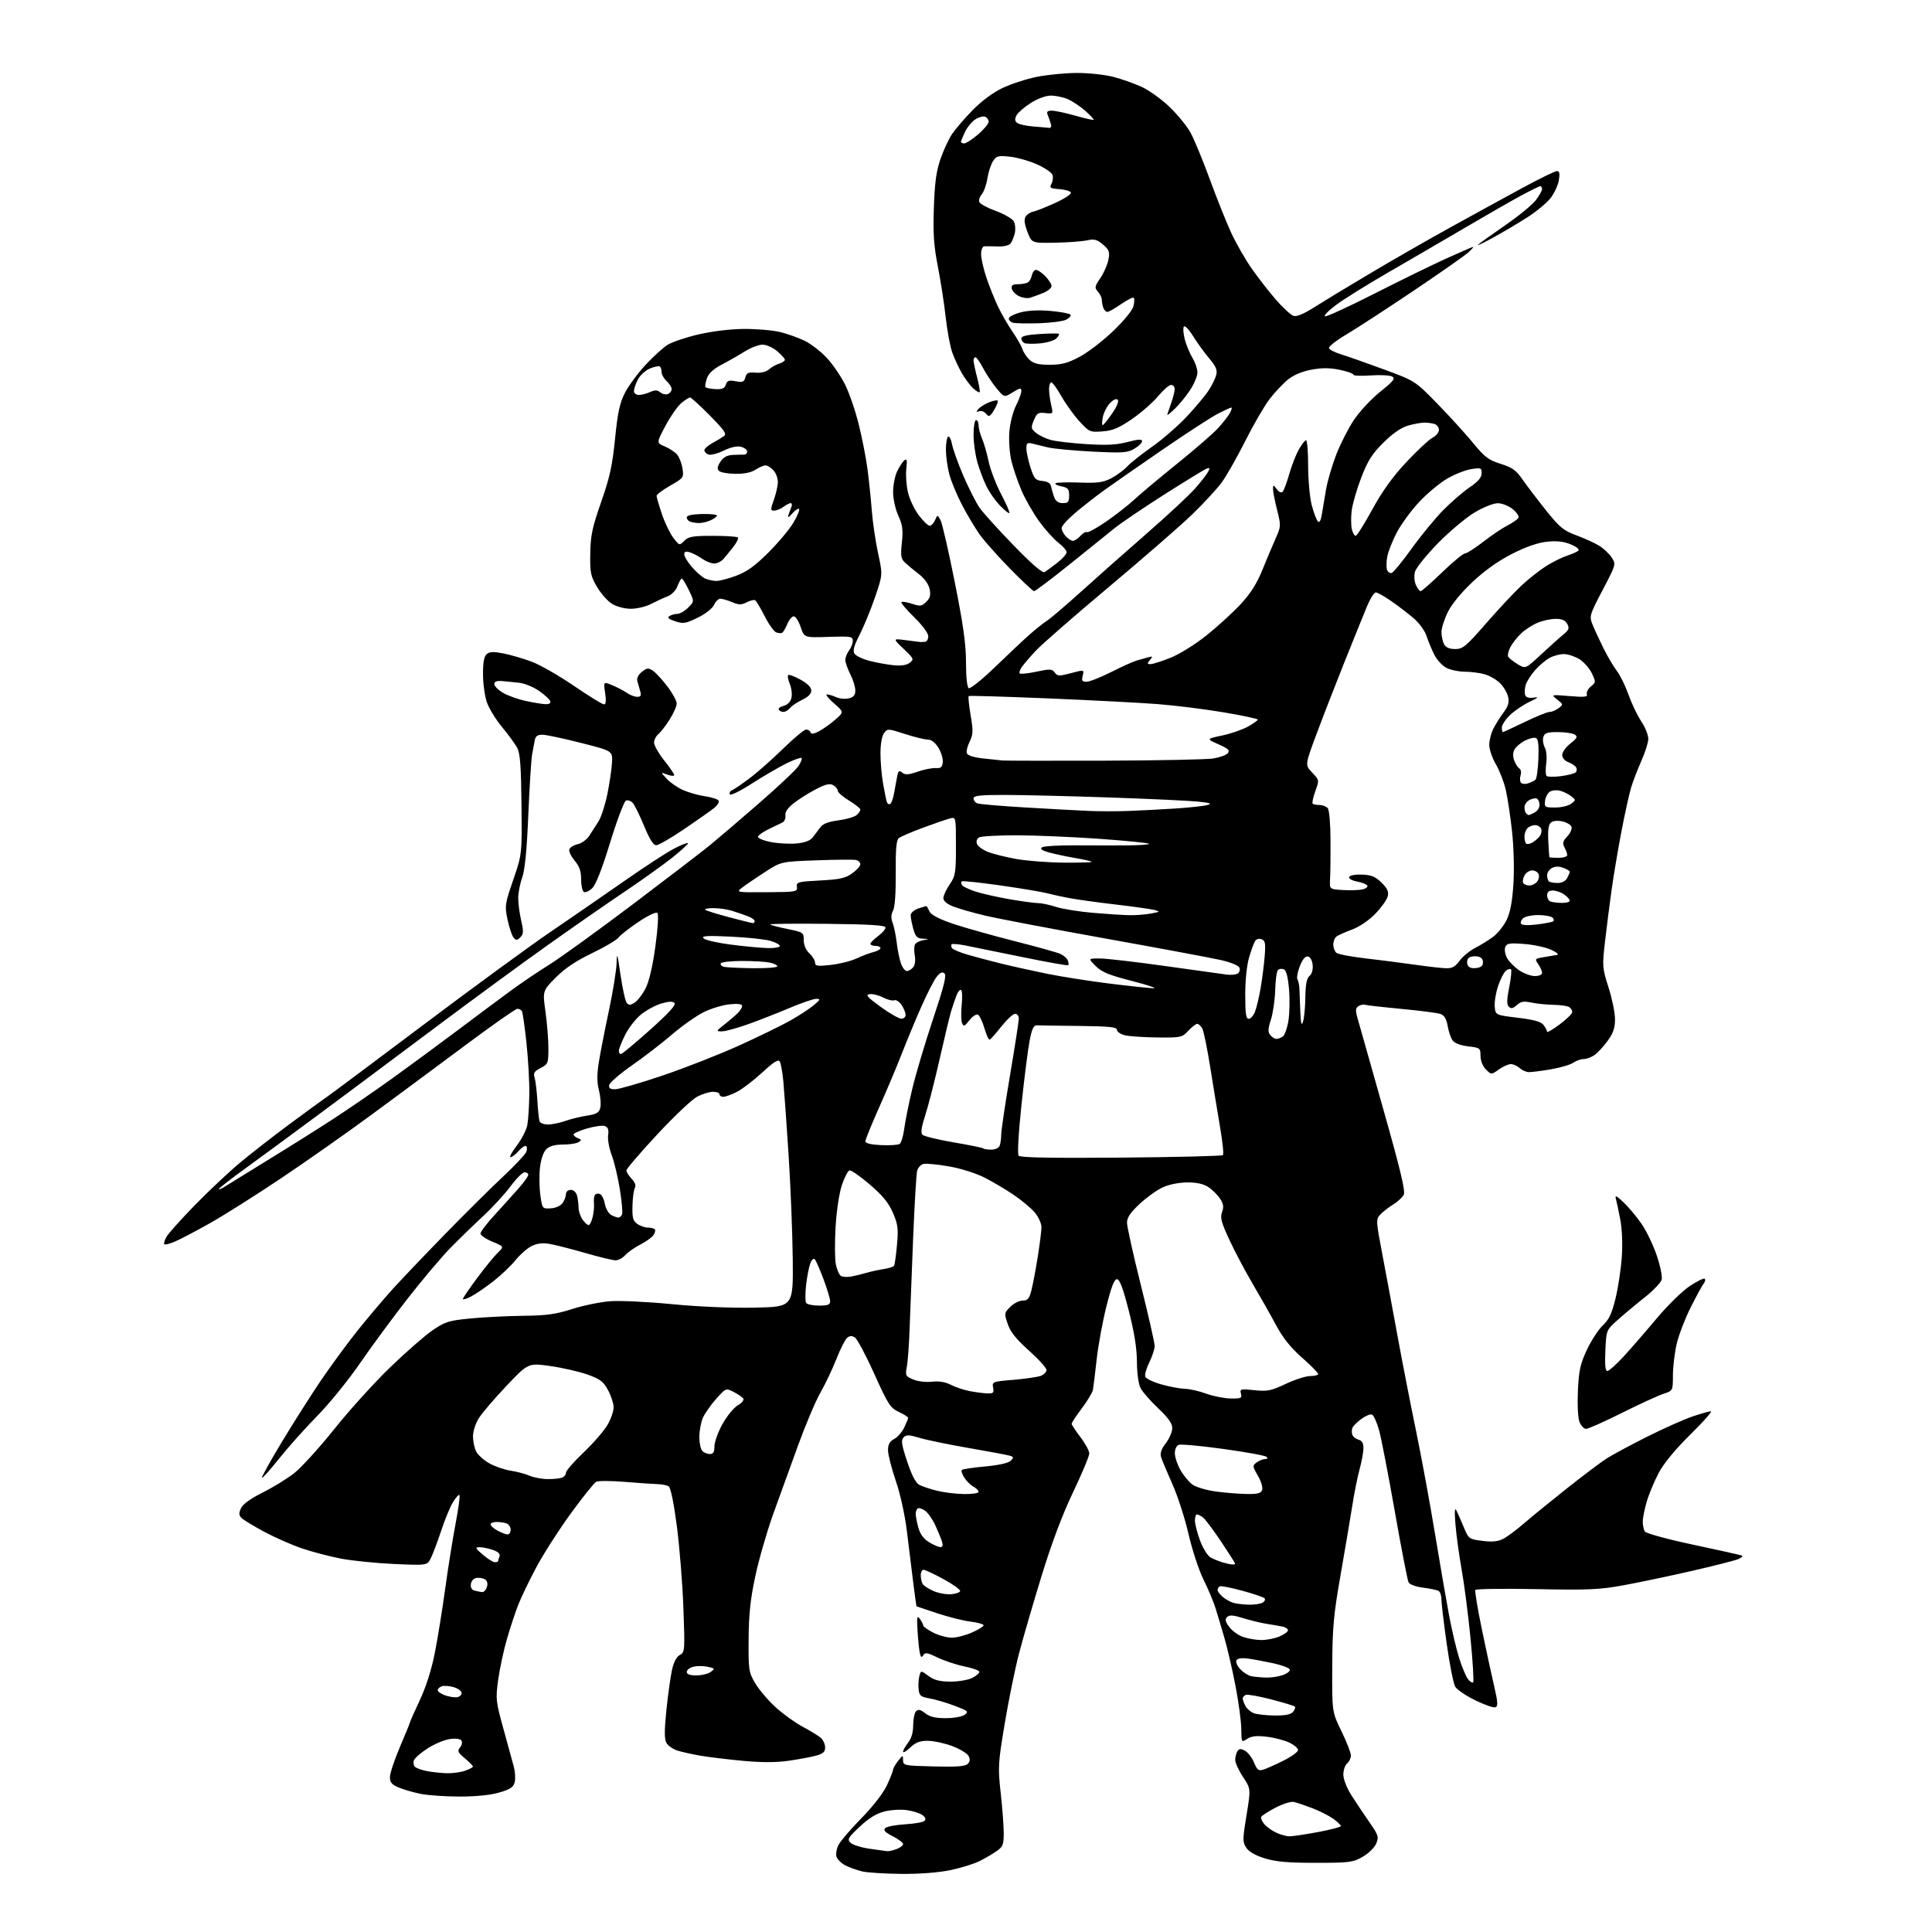 <?xml version="1.0" encoding="UTF-8" standalone="no"?>
<svg 
  version="1.1" 
  xmlns="http://www.w3.org/2000/svg" 
  xmlns:xlink="http://www.w3.org/1999/xlink" 
  xmlns:svg="http://www.w3.org/2000/svg"
  xmlns:rdf="http://www.w3.org/1999/02/22-rdf-syntax-ns#"
  xmlns:cc="http://creativecommons.org/ns#"
  xmlns:dc="http://purl.org/dc/elements/1.1/"
  viewBox="0 0 768 768"
  width="768"
  height="768"
>
<style>svg {background-color: white; }</style>"
<path stroke="none" fill="black" fill-rule="evenodd" d="M358.29,744.90C351.81,744.84 344.80,744.40 342.72,743.91C340.64,743.42 337.63,742.34 336.04,741.52C334.45,740.70 332.86,739.14 332.52,738.06C332.18,736.98 332.56,734.84 333.37,733.30C334.18,731.76 338.29,726.99 342.50,722.69C347.05,718.04 351.13,712.78 352.56,709.69C353.89,706.84 354.99,704.05 355.01,703.50C355.03,702.95 355.92,701.38 357.00,700.00C358.92,697.54 358.96,697.54 358.98,699.69C359.00,701.81 359.41,701.89 371.18,702.19C380.28,702.42 383.70,702.17 384.68,701.18C385.62,700.24 385.71,699.33 385.00,698.00C384.46,696.98 381.51,695.21 378.47,694.07C375.42,692.93 371.05,692.00 368.77,692.00C365.62,692.00 363.93,692.65 361.80,694.69C360.26,696.16 359.00,696.90 359.00,696.32C359.00,695.74 359.90,694.13 361.00,692.73C362.31,691.06 363.00,688.67 363.00,685.79C363.00,683.38 363.52,680.88 364.15,680.25C365.02,679.38 365.91,679.57 367.79,681.05C369.59,682.46 371.83,683.00 375.94,683.00C379.16,683.00 382.43,682.41 383.48,681.64C385.19,680.39 384.85,680.09 379.42,678.05C376.17,676.83 371.70,675.52 369.50,675.14C366.04,674.55 365.46,674.07 365.17,671.61C364.99,670.04 365.11,667.68 365.44,666.37C366.04,663.97 366.04,663.97 369.06,666.20C371.33,667.88 373.48,668.44 377.79,668.47C380.97,668.48 384.83,667.83 386.50,666.99C388.15,666.15 389.41,665.05 389.29,664.53C389.18,664.01 386.48,663.06 383.29,662.41C380.11,661.76 375.34,660.17 372.70,658.89C368.67,656.93 367.75,656.78 367.02,657.97C366.34,659.07 366.02,658.84 365.62,656.95C365.33,655.60 364.93,651.63 364.73,648.13C364.41,642.66 364.54,642.02 365.68,643.57C366.40,644.57 367.00,645.74 367.00,646.17C367.00,646.60 368.78,647.87 370.96,648.98C373.14,650.09 376.46,651.00 378.33,651.00C380.21,651.00 383.83,650.08 386.37,648.95C388.92,647.83 391.00,646.54 391.00,646.08C391.00,645.63 388.64,644.96 385.75,644.61C382.86,644.25 376.90,642.75 372.50,641.28C368.10,639.81 364.43,638.58 364.35,638.55C364.26,638.52 363.66,634.23 363.01,629.00C362.36,623.77 361.22,614.55 360.48,608.50C359.69,602.10 357.85,593.76 356.06,588.56C354.38,583.65 353.00,578.21 353.00,576.48C353.00,574.17 353.65,572.99 355.45,572.02C356.80,571.30 358.60,569.25 359.45,567.45C360.30,565.66 361.00,563.93 361.00,563.61C361.00,563.28 359.33,562.22 357.28,561.26C353.90,559.66 353.02,558.29 347.53,546.10C344.21,538.74 340.75,532.24 339.83,531.66C338.65,530.92 337.76,530.96 336.75,531.80C335.97,532.44 334.05,536.22 332.50,540.18C330.94,544.15 328.11,550.12 326.20,553.45C324.29,556.78 320.27,566.25 317.27,574.50C314.26,582.75 309.78,595.12 307.31,602.00C304.85,608.88 301.67,619.90 300.26,626.50C298.30,635.65 297.66,641.59 297.59,651.50C297.50,663.92 297.62,664.71 300.21,669.12C301.71,671.66 305.34,675.93 308.28,678.62C311.22,681.30 316.08,684.80 319.07,686.40C322.05,687.99 325.29,689.97 326.25,690.80C327.21,691.63 328.00,693.35 328.00,694.62C328.00,696.44 327.21,697.14 324.25,697.93C322.19,698.49 317.28,699.40 313.34,699.95C308.52,700.64 302.64,700.64 295.34,699.96C289.38,699.41 281.80,698.49 278.50,697.93C275.20,697.36 271.03,696.44 269.24,695.87C267.45,695.30 265.49,693.91 264.88,692.77C264.07,691.26 264.08,687.73 264.92,679.60C265.56,673.50 266.56,666.35 267.14,663.73C267.82,660.69 268.95,658.56 270.26,657.86C272.24,656.80 272.29,656.22 271.66,639.13C271.30,629.43 270.13,614.79 269.05,606.59C267.84,597.33 266.61,591.37 265.80,590.85C265.08,590.40 263.15,590.00 261.50,589.97C259.85,589.93 254.00,589.53 248.50,589.08C243.00,588.62 237.82,588.60 237.00,589.03C236.17,589.46 231.62,595.14 226.88,601.65C222.14,608.17 215.99,617.77 213.20,623.00C210.41,628.23 207.18,634.94 206.01,637.93C204.84,640.92 202.81,647.06 201.50,651.58C200.19,656.10 198.63,663.39 198.03,667.77C196.99,675.37 197.09,676.28 200.09,687.12C201.82,693.38 203.68,700.18 204.23,702.22C204.78,704.27 204.95,707.07 204.60,708.45C204.10,710.45 202.87,711.27 198.42,712.57C194.89,713.59 189.15,714.17 182.68,714.16C177.08,714.15 170.16,713.67 167.30,713.11C164.45,712.54 160.51,711.40 158.55,710.59C155.74,709.41 155.00,708.55 155.00,706.42C155.00,704.95 156.80,699.53 159.00,694.38C161.20,689.23 163.00,684.82 163.00,684.57C163.00,684.32 164.75,680.38 166.90,675.81C169.39,670.49 171.54,663.72 172.86,657.00C173.99,651.23 175.85,639.75 176.98,631.50C178.11,623.25 179.97,611.62 181.10,605.67C182.24,599.71 182.93,594.59 182.64,594.30C182.35,594.01 181.19,595.29 180.06,597.14C178.93,598.99 176.82,604.10 175.37,608.50C173.91,612.90 172.07,617.80 171.26,619.40C169.80,622.29 169.80,622.29 156.65,621.71C149.42,621.38 139.85,620.41 135.39,619.55C130.93,618.68 124.01,616.86 120.00,615.50C116.00,614.14 109.30,611.19 105.11,608.94C100.93,606.70 96.86,604.23 96.07,603.47C94.94,602.36 94.88,601.56 95.79,599.57C96.52,597.95 99.52,595.77 104.21,593.42C108.22,591.42 113.84,587.99 116.71,585.80C119.57,583.61 126.82,575.67 132.82,568.16C138.81,560.65 148.85,549.55 155.13,543.50C161.40,537.45 169.00,530.82 172.02,528.76C176.97,525.39 178.42,524.94 187.00,524.11C192.22,523.60 201.68,523.13 208.00,523.05C217.37,522.94 220.98,522.44 227.50,520.34C231.90,518.93 238.75,517.54 242.71,517.25C246.68,516.97 257.71,517.50 267.21,518.43C277.71,519.45 290.55,519.99 299.92,519.81C315.33,519.50 315.33,519.50 315.13,500.50C315.02,490.05 314.27,471.38 313.47,459.00C312.67,446.62 311.73,433.52 311.39,429.87C311.04,426.22 310.40,422.65 309.96,421.94C309.37,420.99 307.50,422.17 303.00,426.34C299.61,429.47 295.10,432.93 292.96,434.02C290.83,435.11 288.39,436.00 287.54,436.00C286.69,436.00 286.00,435.55 286.00,435.00C286.00,434.45 284.86,434.00 283.46,434.00C282.06,434.00 279.25,434.85 277.21,435.90C275.17,436.94 267.99,443.72 261.25,450.97C254.51,458.21 249.00,464.64 249.00,465.26C249.00,465.87 249.95,467.38 251.10,468.61C252.44,470.03 252.91,471.34 252.39,472.18C251.94,472.90 251.50,476.10 251.42,479.29C251.29,484.12 251.61,485.31 253.36,486.54C254.50,487.34 256.44,488.00 257.66,488.00C258.88,488.00 260.09,488.34 260.35,488.76C260.61,489.18 260.30,490.24 259.66,491.11C259.02,491.99 256.69,493.63 254.50,494.75C252.30,495.87 249.64,497.74 248.60,498.89C247.55,500.05 245.80,501.00 244.71,501.00C243.62,501.00 238.08,499.66 232.41,498.02C226.73,496.38 220.34,494.76 218.20,494.42C215.53,493.99 213.32,494.30 211.20,495.40C209.49,496.28 206.66,498.78 204.91,500.96C203.17,503.13 199.21,506.89 196.12,509.31C193.03,511.73 189.04,514.46 187.25,515.38C185.46,516.30 184.00,516.74 184.00,516.36C184.00,515.99 186.54,512.26 189.64,508.09C192.73,503.92 196.43,499.38 197.84,498.02C200.42,495.53 200.42,495.53 195.71,493.58C193.12,492.51 191.00,491.05 191.00,490.35C191.00,489.65 193.60,486.24 196.77,482.79C199.94,479.33 204.21,474.59 206.27,472.25C208.32,469.91 210.00,467.55 210.00,467.00C210.00,466.45 209.34,466.00 208.53,466.00C207.72,466.00 205.22,468.50 202.96,471.55C200.71,474.60 195.86,479.89 192.18,483.30C188.51,486.71 182.63,492.43 179.12,496.00C175.61,499.57 167.96,508.62 162.12,516.11C156.28,523.59 147.72,535.21 143.09,541.93C138.47,548.65 130.82,558.07 126.09,562.87C121.37,567.66 114.59,575.25 111.02,579.73C107.46,584.21 104.35,587.69 104.12,587.45C103.89,587.22 107.43,580.83 112.00,573.26C116.57,565.69 123.50,554.78 127.40,549.00C131.31,543.23 137.91,534.23 142.07,529.00C146.24,523.78 152.72,516.12 156.48,512.00C160.24,507.88 169.69,497.98 177.49,490.00C185.28,482.02 195.45,471.95 200.08,467.61C204.71,463.27 208.82,458.90 209.21,457.89C209.59,456.89 209.55,455.84 209.11,455.57C208.66,455.29 207.34,456.18 206.16,457.53C204.98,458.89 203.54,460.00 202.96,460.00C202.38,460.00 203.49,457.92 205.43,455.39C207.37,452.85 209.25,449.18 209.62,447.23C209.98,445.27 210.34,439.81 210.41,435.09C210.49,430.36 209.98,421.19 209.29,414.69C208.61,408.20 207.78,402.46 207.46,401.94C207.14,401.42 206.33,401.00 205.66,401.00C204.99,401.00 195.84,407.41 185.32,415.25C174.80,423.09 158.04,435.50 148.08,442.83C138.12,450.17 121.74,461.68 111.69,468.41C101.64,475.14 88.84,483.22 83.24,486.36C77.65,489.50 71.43,492.76 69.43,493.59C67.42,494.43 65.57,494.90 65.31,494.64C65.05,494.38 65.39,493.12 66.06,491.84C66.74,490.55 71.83,484.84 77.39,479.14C82.95,473.44 91.10,465.77 95.50,462.11C99.90,458.45 108.67,451.62 115.00,446.93C121.33,442.24 128.07,437.31 130.00,435.99C131.93,434.66 149.38,421.63 168.78,407.04C188.18,392.44 210.68,375.99 218.78,370.48C226.88,364.97 240.07,355.87 248.11,350.26C256.14,344.64 265.04,338.85 267.87,337.38C270.71,335.90 273.24,334.90 273.48,335.15C273.73,335.40 270.91,338.00 267.22,340.94C263.52,343.87 255.10,349.89 248.51,354.32C241.91,358.74 228.19,368.27 218.01,375.50C207.83,382.72 187.52,397.60 172.89,408.56C158.25,419.53 137.78,434.80 127.40,442.50C117.01,450.20 103.68,460.01 97.76,464.30C91.84,468.58 87.00,472.35 87.00,472.66C87.00,472.97 88.01,472.57 89.25,471.77C90.49,470.97 98.25,466.18 106.50,461.12C114.75,456.07 126.49,448.69 132.59,444.72C138.68,440.75 149.26,433.48 156.09,428.57C162.91,423.66 174.57,415.07 182.00,409.49C189.43,403.90 198.92,396.83 203.10,393.77C207.28,390.71 214.25,386.00 218.60,383.30C222.94,380.59 237.75,369.89 251.50,359.51C265.25,349.13 279.02,338.58 282.10,336.07C285.17,333.56 293.98,326.04 301.66,319.36C309.35,312.68 316.43,306.00 317.40,304.52C318.37,303.04 318.93,301.59 318.64,301.31C318.36,301.03 315.74,301.96 312.81,303.37C309.89,304.79 303.68,308.40 299.00,311.40C294.05,314.58 290.33,316.38 290.10,315.73C289.88,315.11 290.22,314.43 290.86,314.21C291.49,314.00 294.60,311.90 297.76,309.54C300.92,307.19 307.00,301.82 311.28,297.63C315.56,293.43 319.68,290.00 320.45,290.00C321.21,290.00 322.00,290.51 322.21,291.13C322.47,291.92 323.49,291.79 325.54,290.70C327.17,289.85 330.07,287.78 332.00,286.11C335.50,283.07 335.50,283.07 331.50,279.57C329.30,277.65 328.04,276.06 328.70,276.04C329.36,276.02 331.02,276.51 332.38,277.13C333.74,277.75 336.01,277.96 337.43,277.61C339.34,277.13 340.00,276.32 340.00,274.44C340.00,273.05 339.10,270.16 338.00,268.00C336.90,265.84 336.01,263.27 336.03,262.29C336.05,261.31 336.72,259.63 337.53,258.56C338.34,257.49 339.00,255.77 339.00,254.73C339.00,253.00 338.25,252.88 329.35,253.17C319.70,253.50 319.70,253.50 318.27,249.25C317.48,246.91 316.25,245.00 315.54,245.00C314.83,245.00 313.68,246.36 312.99,248.02C312.30,249.68 311.39,251.26 310.96,251.52C310.53,251.79 309.44,251.72 308.54,251.38C307.64,251.03 305.58,248.14 303.97,244.95C302.36,241.76 300.66,238.91 300.20,238.62C299.74,238.34 298.21,238.70 296.82,239.42C294.71,240.51 293.73,240.51 291.02,239.37C289.23,238.62 287.14,238.00 286.36,238.00C285.59,238.00 284.45,239.10 283.84,240.45C283.19,241.87 280.47,244.01 277.36,245.53C272.55,247.88 271.62,248.03 268.38,246.96C265.73,246.09 265.13,245.53 266.13,244.90C266.88,244.42 268.31,244.02 269.30,244.02C270.28,244.01 272.20,242.89 273.55,241.54C276.01,239.08 276.01,239.08 273.81,234.54C272.59,232.04 271.34,230.00 271.02,230.00C270.70,230.00 269.93,231.34 269.31,232.98C268.65,234.74 267.03,236.41 265.35,237.06C263.78,237.67 260.84,239.03 258.80,240.08C256.77,241.14 253.17,242.00 250.80,242.00C248.32,241.99 245.16,241.18 243.33,240.06C241.58,239.00 238.88,235.96 237.33,233.31C234.78,228.97 234.51,227.67 234.64,220.00C234.76,212.80 235.43,209.66 238.99,199.50C242.41,189.72 243.43,185.08 244.49,174.42C245.52,164.08 246.33,160.28 248.37,156.26C249.79,153.46 253.47,148.45 256.55,145.12C259.63,141.79 263.61,138.17 265.39,137.07C267.17,135.97 272.65,134.12 277.56,132.96C282.88,131.71 290.15,130.81 295.50,130.76C300.45,130.71 306.98,131.25 310.00,131.97C313.02,132.69 317.54,134.30 320.04,135.55C322.54,136.80 326.45,139.85 328.73,142.33C331.02,144.80 334.24,149.51 335.89,152.79C337.55,156.07 340.00,163.19 341.35,168.62C342.70,174.06 344.27,182.10 344.85,186.50C345.42,190.90 346.19,198.32 346.56,203.00C346.92,207.68 348.05,215.32 349.06,219.98C350.90,228.46 350.90,228.46 347.81,237.48C346.11,242.44 343.35,249.14 341.69,252.37C339.46,256.72 338.93,258.66 339.66,259.83C340.21,260.70 342.88,261.98 345.58,262.68C348.29,263.39 352.58,264.17 355.13,264.43C358.24,264.75 360.37,264.43 361.63,263.46C363.41,262.10 363.29,261.82 359.18,257.91C354.85,253.79 354.85,253.79 360.18,254.50C363.10,254.89 365.73,255.22 366.00,255.23C366.27,255.23 367.06,255.18 367.75,255.12C368.44,255.05 369.00,254.06 369.00,252.91C369.00,251.70 366.66,248.54 363.39,245.35C360.31,242.34 358.03,239.64 358.33,239.34C358.62,239.04 360.52,239.35 362.54,240.01C365.82,241.10 366.43,241.01 368.21,239.23C369.75,237.69 370.05,236.52 369.52,234.09C369.10,232.18 367.44,229.88 365.27,228.22C363.32,226.73 360.85,224.68 359.79,223.68C358.12,222.11 357.95,221.00 358.51,215.68C359.04,210.63 358.78,208.68 357.10,205.00C355.95,202.47 355.03,198.37 355.02,195.65C355.01,192.98 355.72,189.29 356.59,187.45C357.47,185.60 358.76,183.61 359.47,183.02C360.50,182.17 360.66,182.85 360.26,186.39C359.98,188.83 360.30,193.08 360.96,195.84C361.62,198.59 363.57,202.68 365.30,204.92C367.02,207.17 368.94,209.00 369.56,209.00C370.18,209.00 371.14,208.00 371.69,206.77C372.68,204.54 372.68,204.54 373.88,206.78C374.54,208.02 377.09,219.11 379.54,231.44C382.94,248.50 384.00,256.12 384.00,263.36C384.00,269.09 384.43,273.15 385.08,273.55C385.67,273.91 390.29,270.23 395.33,265.36C400.38,260.49 406.53,254.69 409.01,252.49C411.48,250.28 414.69,247.71 416.15,246.78C417.60,245.85 423.68,240.67 429.65,235.27C435.62,229.87 447.32,219.50 455.65,212.24C463.99,204.97 472.70,196.88 475.00,194.26C477.31,191.64 479.65,188.64 480.21,187.60C481.05,186.03 480.94,185.81 479.60,186.32C478.70,186.67 471.11,191.31 462.73,196.64C454.36,201.97 445.48,207.99 443.00,210.01C440.52,212.03 432.51,218.48 425.20,224.34C417.88,230.21 411.53,235.00 411.07,235.00C410.62,235.00 406.30,230.96 401.47,226.02C396.63,221.08 391.23,215.00 389.46,212.51C387.69,210.02 384.55,204.78 382.49,200.86C380.43,196.93 378.13,191.42 377.39,188.61C376.64,185.80 376.02,181.39 376.01,178.81C376.01,176.23 376.40,173.87 376.89,173.57C377.38,173.27 378.09,174.66 378.47,176.67C378.84,178.67 380.88,184.33 383.00,189.25C385.12,194.16 388.00,199.82 389.40,201.84C390.80,203.85 396.90,210.60 402.95,216.82C410.19,224.28 414.39,227.89 415.23,227.41C415.93,227.00 418.19,225.35 420.25,223.75C422.31,222.14 424.00,220.25 424.00,219.53C424.00,218.82 422.53,217.12 420.74,215.75C418.95,214.38 415.51,210.57 413.11,207.27C410.71,203.97 407.52,198.40 406.03,194.89C404.53,191.37 402.73,186.09 402.03,183.13C401.31,180.15 400.96,175.03 401.24,171.60C401.51,168.20 402.69,163.57 403.87,161.26C405.04,158.96 406.00,156.35 406.00,155.46C406.00,154.06 405.54,154.12 402.59,155.94C399.19,158.05 399.19,158.05 396.14,154.36C394.47,152.33 392.07,148.72 390.80,146.33C389.54,143.95 388.17,142.00 387.75,142.00C387.34,142.00 387.00,142.58 387.00,143.28C387.00,143.99 387.64,147.02 388.42,150.03C389.20,153.04 389.65,155.68 389.42,155.91C389.20,156.14 388.06,155.46 386.90,154.41C385.74,153.36 383.73,150.69 382.43,148.47C381.13,146.25 379.37,142.47 378.52,140.07C377.68,137.67 376.51,131.38 375.93,126.10C375.35,120.82 373.95,111.78 372.83,106.02C371.19,97.66 370.87,92.91 371.23,82.52C371.57,72.50 372.18,68.03 373.89,63.11C375.11,59.60 377.20,55.13 378.53,53.17C379.85,51.22 383.49,47.01 386.61,43.81C390.04,40.28 394.68,36.83 398.38,35.04C401.75,33.42 407.97,31.39 412.21,30.54C416.45,29.69 423.67,29.00 428.25,29.00C432.83,29.00 439.26,29.70 442.54,30.55C445.82,31.40 450.88,33.18 453.78,34.51C456.69,35.83 461.68,39.41 464.87,42.46C468.07,45.51 471.87,50.17 473.31,52.83C474.75,55.48 478.18,63.80 480.93,71.31C483.68,78.83 487.50,88.38 489.42,92.54C491.35,96.70 495.01,103.10 497.57,106.76C500.13,110.42 504.48,116.01 507.24,119.18C510.00,122.35 513.12,125.22 514.18,125.56C515.45,125.96 518.20,124.84 522.30,122.22C525.71,120.06 535.70,114.00 544.50,108.77C553.30,103.53 567.70,95.28 576.50,90.42C585.30,85.56 598.12,78.54 605.00,74.80C611.88,71.07 618.12,68.01 618.88,68.01C619.91,68.00 620.11,68.92 619.68,71.59C619.36,73.57 617.90,76.75 616.44,78.67C614.98,80.59 610.79,84.06 607.14,86.40C603.49,88.73 597.35,92.37 593.50,94.48C589.65,96.59 586.95,97.87 587.50,97.32C588.05,96.77 592.87,93.32 598.22,89.64C603.57,85.95 609.08,81.45 610.47,79.63C611.86,77.80 613.00,75.79 613.00,75.16C613.00,74.52 612.66,74.01 612.25,74.03C611.84,74.04 608.35,75.76 604.50,77.84C600.65,79.93 590.75,85.60 582.50,90.45C574.25,95.29 560.52,103.28 552.00,108.21C543.48,113.13 534.05,119.00 531.05,121.26C528.05,123.52 526.10,125.53 526.72,125.74C527.34,125.95 536.09,121.93 546.18,116.81C556.26,111.69 568.96,105.47 574.40,103.00C579.85,100.53 584.79,98.36 585.40,98.19C586.00,98.02 585.15,99.05 583.50,100.49C581.85,101.92 571.95,108.84 561.50,115.86C551.05,122.88 539.22,130.58 535.21,132.95C531.20,135.33 528.09,137.77 528.28,138.39C528.48,139.00 530.64,140.11 533.07,140.85C535.51,141.59 543.12,144.27 550.00,146.80C562.50,151.40 562.50,151.40 571.34,160.45C576.20,165.43 582.59,172.45 585.54,176.05C590.17,181.70 591.68,182.85 596.53,184.38C601.19,185.85 602.68,186.92 605.32,190.73C607.07,193.24 611.27,198.76 614.65,202.98C620.03,209.69 621.55,210.93 626.65,212.81C629.87,214.00 633.94,215.85 635.70,216.94C637.45,218.02 639.69,220.12 640.66,221.61C642.42,224.30 642.41,224.36 637.06,234.57C631.90,244.42 631.74,244.96 633.01,248.16C633.74,250.00 635.68,254.20 637.31,257.50C638.94,260.80 641.38,264.94 642.72,266.70C644.06,268.45 646.15,272.73 647.38,276.20C648.60,279.66 650.88,284.43 652.45,286.78C654.02,289.13 655.26,292.28 655.22,293.78C655.17,295.28 653.93,299.20 652.45,302.50C650.98,305.80 649.16,310.52 648.41,313.00C647.66,315.48 645.92,323.35 644.55,330.50C643.18,337.65 641.40,348.23 640.60,354.00C639.80,359.77 638.62,369.00 637.99,374.50C636.89,384.11 636.95,384.81 639.41,392.50C640.82,396.90 641.98,402.57 641.99,405.10C642.00,408.61 641.31,410.66 639.07,413.74C637.46,415.97 635.11,418.51 633.85,419.39C632.59,420.28 630.63,421.00 629.50,421.00C628.37,421.00 626.51,421.66 625.36,422.46C624.22,423.26 620.18,424.44 616.39,425.09C612.60,425.73 608.66,426.22 607.64,426.18C606.61,426.14 605.00,425.41 604.06,424.55C603.12,423.70 601.55,423.00 600.58,423.00C599.60,423.00 597.46,423.96 595.81,425.13C592.82,427.26 592.82,427.26 590.69,425.14C589.42,423.86 588.55,421.71 588.53,419.76C588.50,416.61 588.34,416.48 583.63,415.94C580.61,415.59 578.26,414.70 577.45,413.60C576.73,412.62 575.84,410.03 575.47,407.85C575.00,405.05 574.16,403.64 572.65,403.09C571.47,402.66 564.46,401.74 557.07,401.05C549.69,400.36 543.16,399.62 542.57,399.41C541.98,399.20 540.84,399.44 540.03,399.96C538.83,400.72 538.76,401.60 539.63,404.70C540.22,406.79 544.82,423.04 549.85,440.82C556.75,465.19 558.75,473.59 558.01,474.98C557.47,475.99 555.53,477.75 553.70,478.88C551.87,480.01 549.58,481.81 548.62,482.87C546.95,484.72 546.98,485.42 549.43,498.24C550.84,505.63 553.55,520.19 555.45,530.59C557.35,540.99 560.67,558.05 562.84,568.50C565.00,578.95 568.41,597.40 570.40,609.50C572.40,621.60 574.92,636.23 576.00,642.00C577.08,647.77 578.88,655.42 580.00,659.00C581.12,662.58 582.70,666.37 583.51,667.43C584.32,668.49 585.26,669.08 585.59,668.74C585.93,668.40 585.47,660.56 584.56,651.31C583.66,642.07 582.07,629.77 581.04,624.00C580.01,618.23 578.89,610.12 578.57,606.00C578.14,600.68 578.26,599.08 578.97,600.50C579.52,601.60 580.84,604.60 581.91,607.17C583.82,611.75 583.97,611.85 589.29,612.52C593.28,613.02 595.49,612.79 597.61,611.68C599.20,610.85 602.98,608.03 606.00,605.41C609.02,602.80 616.67,596.57 623.00,591.56C629.33,586.55 636.35,581.26 638.61,579.80C640.88,578.35 648.14,574.44 654.75,571.12C661.37,567.81 669.51,564.17 672.86,563.05C676.20,561.92 679.47,561.00 680.13,561.00C680.78,561.00 677.09,565.18 671.91,570.28C665.85,576.26 661.38,581.68 659.35,585.53C657.61,588.81 655.47,593.94 654.60,596.93C653.72,599.92 653.01,603.52 653.02,604.93C653.02,606.34 653.41,608.09 653.86,608.81C654.33,609.54 662.86,611.87 672.96,614.02C683.00,616.16 691.73,618.10 692.36,618.33C692.99,618.57 692.30,619.24 690.84,619.82C689.37,620.41 681.05,622.51 672.34,624.51C663.63,626.50 651.55,629.04 645.50,630.15C635.85,631.92 631.57,632.11 610.74,631.70C597.67,631.45 586.75,631.60 586.48,632.04C586.21,632.48 587.37,639.51 589.06,647.67C590.76,655.83 592.96,666.02 593.96,670.32C595.45,676.73 595.54,678.24 594.44,678.66C593.70,678.94 590.11,677.70 586.45,675.90C582.79,674.10 579.22,671.70 578.51,670.56C577.80,669.43 576.26,661.75 575.10,653.50C573.94,645.25 572.99,637.29 572.99,635.81C573.00,634.33 572.50,632.81 571.90,632.44C571.29,632.06 568.53,631.47 565.76,631.13C562.81,630.76 560.39,629.87 559.93,629.00C559.50,628.17 557.05,615.58 554.49,601.00C551.93,586.42 549.11,571.86 548.23,568.64C547.34,565.42 546.06,562.58 545.38,562.31C544.69,562.05 542.78,562.84 541.12,564.07C539.46,565.30 537.86,566.91 537.58,567.65C537.30,568.39 537.30,569.63 537.60,570.40C537.90,571.17 539.01,572.03 540.07,572.31C541.41,572.66 542.00,573.68 541.99,575.66C541.98,577.22 541.30,580.98 540.47,584.00C539.64,587.02 538.33,593.55 537.56,598.50C536.78,603.45 534.69,615.83 532.91,626.00C530.11,642.00 529.66,646.93 529.59,662.50C529.50,680.50 529.50,680.50 533.25,688.19C535.31,692.42 537.00,696.75 537.00,697.82C537.00,698.88 536.33,700.32 535.50,701.00C534.67,701.68 534.00,703.67 534.00,705.42C534.00,707.28 535.34,710.70 537.25,713.71C539.04,716.52 542.25,721.33 544.38,724.39C547.93,729.49 548.16,730.21 547.07,732.83C546.41,734.43 544.03,736.76 541.69,738.10C537.80,740.33 536.48,740.50 523.00,740.50C511.93,740.50 507.14,740.08 502.76,738.72C499.04,737.58 496.44,736.08 495.40,734.49C493.92,732.23 493.93,731.21 495.51,721.55C497.23,711.07 497.23,711.07 494.12,706.36C492.40,703.77 491.01,700.72 491.02,699.58C491.02,698.44 491.42,696.89 491.89,696.15C492.56,695.09 493.21,695.04 494.87,695.93C496.05,696.56 497.67,698.66 498.48,700.61C499.74,703.62 500.30,704.04 502.23,703.44C503.48,703.06 507.09,701.44 510.25,699.86C513.41,698.27 516.00,696.39 516.00,695.67C516.00,694.96 514.42,693.61 512.48,692.69C510.54,691.77 506.51,690.72 503.51,690.37C499.49,689.90 497.46,690.12 495.78,691.22C493.50,692.71 493.50,692.71 493.42,687.11C493.37,684.02 492.33,676.33 491.10,670.00C489.87,663.67 487.95,655.35 486.84,651.50C485.73,647.65 484.12,642.25 483.26,639.50C482.40,636.75 480.21,631.51 478.39,627.86C476.57,624.20 473.91,616.10 472.47,609.86C471.04,603.61 468.15,594.67 466.06,590.00C463.97,585.33 461.95,580.49 461.57,579.27C461.07,577.67 461.60,576.08 463.44,573.67C464.85,571.82 466.00,569.14 466.00,567.71C466.00,565.85 464.41,563.61 460.40,559.82C457.33,556.91 454.18,553.31 453.40,551.81C452.57,550.20 451.98,545.94 451.95,541.30C451.91,535.94 450.90,529.59 448.70,521.00C446.39,511.98 445.08,508.50 444.00,508.50C442.92,508.50 441.73,511.61 439.77,519.50C438.26,525.55 436.53,535.00 435.93,540.50C435.32,546.00 434.66,551.40 434.45,552.50C434.24,553.60 432.25,556.91 430.03,559.85C427.82,562.79 426.00,565.54 426.00,565.96C426.00,566.37 427.57,568.78 429.50,571.30C431.43,573.82 433.00,576.74 433.00,577.79C433.00,578.84 430.10,585.76 426.56,593.18C422.30,602.10 418.06,613.39 414.00,626.58C410.64,637.54 406.59,651.45 405.02,657.50C403.45,663.55 400.91,676.03 399.38,685.22C396.74,701.06 396.66,702.52 397.80,712.77C398.46,718.72 399.00,725.90 399.00,728.73C399.00,733.19 398.64,734.12 396.25,735.80C394.74,736.87 391.68,738.66 389.45,739.79C387.22,740.91 381.95,742.55 377.74,743.42C373.03,744.39 365.54,744.96 358.29,744.90zM352.68,735.88C353.34,735.95 355.02,735.56 356.43,735.02C357.85,734.49 359.00,733.60 359.00,733.05C359.00,732.49 357.15,731.10 354.88,729.94C351.84,728.39 351.05,727.55 351.88,726.72C352.50,726.10 356.04,725.41 359.75,725.19C363.46,724.97 366.95,724.36 367.50,723.83C368.16,723.19 367.89,722.41 366.70,721.54C365.72,720.81 362.96,719.92 360.57,719.56C358.18,719.21 354.15,719.44 351.60,720.08C348.39,720.89 345.37,722.74 341.77,726.12C337.14,730.47 336.74,731.17 338.08,732.51C338.91,733.34 342.27,734.41 345.55,734.89C348.82,735.37 352.03,735.81 352.68,735.88zM512.50,729.97C513.60,730.00 518.66,729.25 523.75,728.31C528.84,727.37 533.00,726.27 533.00,725.87C533.00,725.46 531.63,724.16 529.95,722.96C528.27,721.77 524.56,719.89 521.70,718.79C518.84,717.70 515.55,716.58 514.40,716.31C513.22,716.04 510.04,717.01 507.14,718.52C504.30,720.00 501.72,721.65 501.39,722.17C501.07,722.70 501.64,724.06 502.65,725.20C503.67,726.34 505.85,727.87 507.50,728.60C509.15,729.33 511.40,729.95 512.50,729.97zM177.60,704.89C179.86,704.95 183.12,704.51 184.85,703.90C186.58,703.30 188.00,702.54 188.00,702.23C188.00,701.91 186.55,700.43 184.77,698.95C182.01,696.64 181.73,696.03 182.86,694.67C183.58,693.80 183.85,692.57 183.46,691.93C183.01,691.22 181.25,690.97 178.85,691.29C176.71,691.58 172.76,693.23 170.07,694.95C167.38,696.68 164.90,698.82 164.56,699.71C164.21,700.61 164.38,701.78 164.92,702.32C165.46,702.86 167.61,703.63 169.70,704.03C171.79,704.44 175.35,704.82 177.60,704.89zM506.63,681.94C510.96,681.98 513.13,681.55 514.02,680.48C514.72,679.64 515.03,678.70 514.72,678.39C514.41,678.08 510.19,676.80 505.33,675.54C500.48,674.28 495.94,673.47 495.25,673.73C494.56,674.00 494.00,674.65 494.00,675.17C494.00,675.70 494.48,677.03 495.07,678.12C495.65,679.22 497.11,680.51 498.32,680.99C499.52,681.48 503.26,681.90 506.63,681.94zM181.50,674.69C182.60,674.59 183.50,673.84 183.50,673.04C183.50,672.23 182.06,671.16 180.31,670.66C178.55,670.16 176.41,670.01 175.56,670.34C174.70,670.67 174.00,671.36 174.00,671.89C174.00,672.41 175.24,673.29 176.75,673.86C178.26,674.42 180.40,674.79 181.50,674.69zM503.10,666.86C505.08,666.94 508.14,666.50 509.90,665.89C511.65,665.27 512.92,664.27 512.72,663.66C512.52,663.05 509.68,661.96 506.43,661.24C503.17,660.52 498.65,659.67 496.38,659.35C493.70,658.97 492.00,659.19 491.53,659.96C491.11,660.63 491.76,662.18 493.02,663.52C494.25,664.83 496.21,666.08 497.37,666.31C498.54,666.54 501.12,666.79 503.10,666.86zM276.81,666.00C278.90,666.00 281.47,665.38 282.50,664.62C284.28,663.33 284.21,663.20 281.32,662.57C279.64,662.20 277.07,662.19 275.63,662.56C274.18,662.92 273.00,663.84 273.00,664.61C273.00,665.55 274.22,666.00 276.81,666.00zM501.28,651.94C503.36,651.97 506.62,651.35 508.53,650.55C510.44,649.75 512.00,648.64 512.00,648.07C512.00,647.50 510.99,646.83 509.75,646.58C508.51,646.32 505.70,645.84 503.50,645.50C501.30,645.16 497.13,644.15 494.24,643.25C490.18,642.00 488.70,641.90 487.79,642.81C486.88,643.72 487.07,644.63 488.65,646.75C489.77,648.26 492.22,650.04 494.09,650.69C495.97,651.35 499.20,651.91 501.28,651.94zM496.50,637.89C498.70,637.93 501.16,637.55 501.97,637.04C502.78,636.53 503.09,635.75 502.65,635.32C502.22,634.89 498.21,633.53 493.75,632.32C489.29,631.10 485.27,630.33 484.82,630.61C484.37,630.89 484.00,631.55 484.00,632.07C484.00,632.59 484.91,633.80 486.02,634.76C487.13,635.72 489.05,636.79 490.27,637.15C491.50,637.51 494.30,637.84 496.50,637.89zM377.92,633.74C379.81,633.61 381.49,633.05 381.67,632.50C381.84,631.95 378.89,629.81 375.10,627.75C371.31,625.69 367.72,624.00 367.11,624.00C366.50,624.00 366.01,625.01 366.02,626.25C366.02,627.49 366.38,629.04 366.80,629.71C367.22,630.37 369.13,631.60 371.03,632.44C372.94,633.28 376.04,633.86 377.92,633.74zM191.68,632.88C192.33,632.95 193.17,632.04 193.54,630.88C193.96,629.54 193.71,628.42 192.86,627.87C192.11,627.38 190.60,627.10 189.50,627.24C188.32,627.40 187.37,628.38 187.19,629.67C186.99,631.08 187.51,631.99 188.69,632.30C189.69,632.56 191.03,632.82 191.68,632.88zM489.75,621.91C490.44,621.96 491.00,621.81 491.00,621.59C491.00,621.36 488.49,617.42 485.43,612.84C482.37,608.25 479.13,603.94 478.24,603.25C477.35,602.56 476.25,602.00 475.81,602.00C475.36,602.00 475.00,603.11 475.00,604.46C475.00,605.82 475.93,609.42 477.07,612.47C478.24,615.58 480.08,618.51 481.26,619.14C482.43,619.77 484.53,620.62 485.94,621.05C487.35,621.48 489.06,621.87 489.75,621.91zM196.71,621.00C197.42,621.00 198.00,620.81 198.00,620.58C198.00,620.35 198.25,619.51 198.56,618.70C198.94,617.71 198.09,616.88 195.91,616.12C194.15,615.50 191.76,615.02 190.60,615.04C188.76,615.08 188.93,615.45 191.96,618.04C193.87,619.67 196.00,621.00 196.71,621.00zM373.82,615.00C374.72,615.00 374.92,614.30 374.44,612.75C374.05,611.51 372.84,608.57 371.75,606.22C370.65,603.87 368.83,601.30 367.71,600.51C366.59,599.73 365.30,599.32 364.84,599.60C364.38,599.89 364.00,600.88 364.01,601.81C364.01,602.74 364.49,605.21 365.07,607.30C365.78,609.86 367.17,611.74 369.31,613.05C371.07,614.12 373.09,614.99 373.82,615.00zM201.75,609.96C202.44,609.98 203.00,609.15 203.00,608.11C203.00,607.07 202.29,605.94 201.42,605.61C200.55,605.27 198.75,605.00 197.42,605.00C196.09,605.00 195.00,605.44 195.00,605.97C195.00,606.50 196.24,607.61 197.75,608.43C199.26,609.25 201.06,609.94 201.75,609.96zM383.25,593.91C386.41,593.96 389.00,593.57 389.00,593.04C389.00,592.50 388.10,591.59 387.00,591.00C385.90,590.41 384.26,588.81 383.36,587.43C382.47,586.06 382.00,584.66 382.34,584.33C382.67,584.00 386.84,583.37 391.61,582.94C396.98,582.45 400.84,581.59 401.75,580.68C403.05,579.38 403.00,579.14 401.36,578.65C400.34,578.35 392.98,576.97 385.00,575.59C377.02,574.21 368.25,572.40 365.51,571.57C361.37,570.31 360.29,570.28 359.20,571.37C358.10,572.47 358.34,574.10 360.58,580.89C362.39,586.35 364.00,589.47 365.40,590.23C366.55,590.86 369.75,591.92 372.50,592.60C375.25,593.28 380.09,593.87 383.25,593.91zM495.28,593.88C499.84,593.97 501.20,593.65 501.70,592.33C502.07,591.37 501.36,588.94 500.05,586.66C497.84,582.83 497.82,582.60 499.56,581.33C500.56,580.60 502.06,580.00 502.89,580.00C503.82,580.00 504.03,579.66 503.45,579.11C502.93,578.62 495.21,577.21 486.30,575.98C477.39,574.75 469.40,574.01 468.55,574.34C467.66,574.68 467.01,576.12 467.02,577.72C467.03,579.25 468.04,582.26 469.27,584.41C470.49,586.55 472.62,589.13 474.00,590.13C475.38,591.13 479.43,592.35 483.00,592.85C486.57,593.35 492.10,593.81 495.28,593.88zM217.67,587.96C219.96,587.98 222.55,587.73 223.42,587.39C224.29,587.06 225.00,586.16 225.00,585.40C225.00,584.64 228.14,581.03 231.98,577.38C235.83,573.72 240.10,568.80 241.48,566.44C242.87,564.08 243.96,560.87 243.92,559.32C243.88,557.77 242.86,554.70 241.66,552.51C239.84,549.15 238.53,548.17 233.49,546.39C230.20,545.22 223.55,543.70 218.73,543.02C209.96,541.79 209.96,541.79 201.23,551.01C196.43,556.09 191.49,561.87 190.26,563.87C189.02,565.87 188.01,569.08 188.02,571.00C188.03,572.92 188.59,575.62 189.28,576.98C189.97,578.34 192.33,580.47 194.52,581.70C196.71,582.93 200.52,584.25 202.99,584.62C205.46,584.99 208.84,585.89 210.49,586.61C212.15,587.33 215.38,587.94 217.67,587.96zM282.20,578.00C283.54,578.00 284.00,577.22 284.00,574.93C284.00,573.24 285.44,569.26 287.20,566.08C288.96,562.91 291.69,559.57 293.26,558.66C294.84,557.76 295.85,556.56 295.50,556.00C295.16,555.44 293.46,554.25 291.72,553.36C288.57,551.73 288.57,551.73 284.65,556.11C282.49,558.53 280.11,561.95 279.36,563.72C278.61,565.49 278.00,568.89 278.00,571.27C278.00,573.65 278.54,576.14 279.20,576.80C279.86,577.46 281.21,578.00 282.20,578.00zM630.49,568.00C629.64,568.00 628.47,566.76 627.88,565.25C627.25,563.65 626.99,558.47 627.24,552.89C627.62,544.75 628.16,542.25 630.83,536.55C632.56,532.85 635.40,528.50 637.14,526.87C639.59,524.58 640.72,522.20 642.18,516.21C643.22,511.97 644.34,504.59 644.68,499.82C645.05,494.56 644.81,488.64 644.09,484.82C643.43,481.34 642.63,477.60 642.33,476.50C641.90,474.97 642.63,475.32 645.43,477.99C647.44,479.90 650.65,483.75 652.57,486.54C654.50,489.33 657.20,494.96 658.58,499.05C659.97,503.13 660.85,507.45 660.55,508.64C660.25,509.84 657.19,513.04 653.75,515.76C650.31,518.48 645.48,522.52 643.01,524.73C638.53,528.75 638.53,528.75 638.16,536.87C637.90,542.58 638.13,545.00 638.95,545.00C639.58,545.00 642.49,542.41 645.40,539.25C648.31,536.09 654.21,529.29 658.51,524.15C662.83,518.99 668.72,513.22 671.68,511.25C674.62,509.30 677.31,507.98 677.66,508.32C678.00,508.67 677.82,509.53 677.24,510.23C676.67,510.93 674.37,515.15 672.12,519.62C669.87,524.08 667.36,530.61 666.53,534.12C665.71,537.63 665.02,543.28 665.01,546.67C665.00,552.84 665.00,552.84 661.25,554.06C659.19,554.73 651.77,558.14 644.76,561.64C637.76,565.14 631.34,568.00 630.49,568.00zM489.16,555.92C493.33,555.99 493.76,555.80 493.29,554.00C492.80,552.13 493.12,552.04 498.64,552.62C503.84,553.16 505.25,552.88 511.10,550.12C514.73,548.40 519.11,547.00 520.85,547.00C522.58,547.00 524.00,546.63 524.00,546.18C524.00,545.73 521.10,542.79 517.55,539.66C513.01,535.65 509.95,531.81 507.23,526.73C505.10,522.75 500.97,515.45 498.05,510.50C495.13,505.55 490.95,497.68 488.77,493.00C485.47,485.92 484.97,484.06 485.78,481.84C486.54,479.78 486.36,478.57 484.99,476.48C484.01,475.00 481.93,472.93 480.36,471.90C478.42,470.62 475.73,470.02 472.00,470.03C468.74,470.04 464.78,470.83 462.27,471.96C459.94,473.02 455.78,476.00 453.02,478.58C449.32,482.03 448.00,484.01 448.00,486.05C448.00,487.58 450.48,498.73 453.50,510.82C456.52,522.92 459.00,533.82 459.00,535.05C459.00,536.28 458.04,539.21 456.86,541.56C455.69,543.91 454.97,546.48 455.27,547.26C455.57,548.05 458.47,549.43 461.72,550.34C464.97,551.25 469.18,552.03 471.07,552.08C472.95,552.12 476.75,552.99 479.50,554.00C482.25,555.01 486.60,555.88 489.16,555.92zM392.37,553.89C394.87,553.99 395.18,553.70 394.78,551.61C394.33,549.27 394.54,549.19 402.88,548.50C407.59,548.10 412.46,547.39 413.72,546.92C414.97,546.44 416.00,545.39 416.00,544.59C416.00,543.78 412.87,540.32 409.04,536.89C403.95,532.34 401.67,529.48 400.59,526.32C399.15,522.10 399.18,521.91 401.60,519.49C402.97,518.12 405.18,517.00 406.51,517.00C408.45,517.00 409.12,516.27 409.92,513.25C410.48,511.19 411.62,505.23 412.46,500.00C413.30,494.77 413.99,489.30 414.00,487.83C414.00,486.36 412.81,483.74 411.37,482.02C409.92,480.30 406.15,477.14 402.99,475.00C399.84,472.85 394.59,469.75 391.33,468.09C387.92,466.36 381.89,464.47 377.15,463.64C372.62,462.86 368.07,462.43 367.04,462.70C366.02,462.97 364.92,464.16 364.59,465.34C364.26,466.53 363.54,478.52 362.99,492.00C362.44,505.48 361.81,521.67 361.59,528.00C361.38,534.33 360.88,541.19 360.49,543.25C359.82,546.80 359.96,547.08 363.02,548.37C364.86,549.14 368.07,549.52 370.46,549.25C373.25,548.94 375.76,549.34 377.91,550.45C379.69,551.38 383.03,552.50 385.33,552.96C387.62,553.41 390.79,553.83 392.37,553.89zM325.56,519.00C329.10,519.00 330.00,518.65 330.00,517.27C330.00,516.32 328.81,512.38 327.37,508.52C325.92,504.66 324.36,501.09 323.90,500.59C323.43,500.07 322.65,500.78 322.10,502.24C321.56,503.66 320.82,507.51 320.44,510.81C320.07,514.11 320.07,517.30 320.44,517.90C320.81,518.51 323.12,519.00 325.56,519.00zM338.50,507.42C340.15,507.10 342.85,506.44 344.50,505.95C346.15,505.46 349.17,504.80 351.21,504.49C353.26,504.18 355.14,503.58 355.41,503.15C355.67,502.73 356.19,499.02 356.56,494.90C357.15,488.40 356.94,486.73 354.96,482.12C353.26,478.17 350.90,475.28 345.75,470.85C341.94,467.57 338.30,465.06 337.66,465.26C337.02,465.47 335.67,468.08 334.67,471.07C333.61,474.21 332.55,481.22 332.16,487.69C331.79,493.85 331.84,500.58 332.27,502.65C332.70,504.72 333.61,506.77 334.28,507.21C334.95,507.64 336.85,507.74 338.50,507.42zM233.98,487.00C234.45,487.00 235.18,485.54 235.60,483.75C236.02,481.96 236.25,479.50 236.11,478.27C235.97,477.04 236.13,475.60 236.46,475.06C236.79,474.53 237.68,474.32 238.43,474.61C239.19,474.90 240.09,476.68 240.44,478.56C240.80,480.44 241.94,482.43 242.98,482.99C244.02,483.54 245.30,484.00 245.83,484.00C246.35,484.00 247.01,483.41 247.29,482.70C247.56,481.98 247.16,477.49 246.40,472.72C245.63,467.95 244.17,461.85 243.16,459.17C242.14,456.49 241.50,452.94 241.74,451.29C242.06,449.12 241.72,448.11 240.50,447.64C239.58,447.29 236.39,447.70 233.41,448.57C230.44,449.43 228.00,450.51 228.00,450.96C228.00,451.42 228.77,452.08 229.72,452.45C231.20,453.01 231.23,453.24 229.97,454.04C229.16,454.55 226.36,454.98 223.75,454.98C220.46,455.00 218.43,455.57 217.13,456.87C216.00,458.00 215.02,460.86 214.65,464.12C214.31,467.08 214.38,471.98 214.79,475.00C215.53,480.45 215.57,480.50 218.84,480.34C220.73,480.26 222.74,479.40 223.54,478.34C224.31,477.33 224.95,475.71 224.97,474.75C224.99,473.71 225.77,473.00 226.88,473.00C227.99,473.00 229.02,473.93 229.37,475.25C229.70,476.49 229.98,478.64 229.99,480.03C229.99,481.42 230.70,483.56 231.56,484.78C232.41,486.00 233.50,487.00 233.98,487.00zM445.66,460.17C467.57,459.99 485.79,459.54 486.14,459.17C486.50,458.80 485.98,453.77 484.99,448.00C484.01,442.23 482.24,431.49 481.07,424.14C479.91,416.79 478.50,409.93 477.94,408.89C477.38,407.85 476.47,407.00 475.92,407.00C475.36,407.00 473.76,408.24 472.36,409.75C469.90,412.40 469.46,412.50 460.15,412.41C454.84,412.36 449.04,411.97 447.25,411.55C445.46,411.12 444.00,410.15 444.00,409.39C444.00,408.27 441.04,407.97 429.00,407.83C420.75,407.74 413.21,407.63 412.25,407.58C410.89,407.52 410.24,408.84 409.32,413.50C408.67,416.80 407.21,428.24 406.08,438.92C404.85,450.55 404.39,458.77 404.93,459.42C405.56,460.17 417.91,460.40 445.66,460.17zM394.06,457.00C395.62,457.00 397.04,456.33 397.39,455.42C397.73,454.55 398.00,452.55 398.00,450.99C398.00,449.42 399.57,438.82 401.50,427.43C403.43,416.04 405.00,405.89 405.00,404.86C405.00,403.84 404.34,403.00 403.52,403.00C402.71,403.00 400.26,405.27 398.07,408.03C395.88,410.80 393.78,413.17 393.40,413.28C393.02,413.40 392.09,411.38 391.34,408.80C390.58,406.21 389.45,403.78 388.82,403.39C388.16,402.98 386.70,403.89 385.38,405.55C383.36,408.08 383.02,408.20 382.41,406.64C382.04,405.66 381.99,402.43 382.29,399.45C382.60,396.47 382.49,393.80 382.04,393.53C381.60,393.25 380.76,394.26 380.19,395.76C379.62,397.27 378.67,400.07 378.08,402.00C377.50,403.93 375.44,412.48 373.52,421.00C371.59,429.52 369.03,439.54 367.82,443.26C366.26,448.08 365.94,450.34 366.70,451.10C367.29,451.69 372.85,453.04 379.06,454.10C385.28,455.16 390.58,456.24 390.85,456.51C391.11,456.78 392.56,457.00 394.06,457.00zM357.62,454.73C358.24,454.31 359.06,451.61 359.44,448.73C359.82,445.85 361.24,438.77 362.60,433.00C363.96,427.23 367.68,414.72 370.86,405.22C375.28,391.99 376.35,387.71 375.42,386.93C374.55,386.21 373.66,386.62 372.30,388.34C371.26,389.67 368.54,394.98 366.26,400.13C363.98,405.28 360.45,413.77 358.42,419.00C356.38,424.23 352.30,433.90 349.35,440.49C346.41,447.09 344.00,453.03 344.00,453.70C344.00,454.48 346.19,455.01 350.25,455.20C353.69,455.37 357.01,455.15 357.62,454.73zM217.84,447.00C219.44,447.00 222.57,446.36 224.79,445.57C227.01,444.79 230.90,443.84 233.43,443.46C237.16,442.90 238.13,442.32 238.62,440.36C238.96,439.04 238.72,435.94 238.10,433.47C237.27,430.20 237.26,427.15 238.04,422.27C238.63,418.58 240.43,409.34 242.05,401.75C243.67,394.15 245.05,385.58 245.11,382.72C245.20,378.31 245.44,379.04 246.65,387.45C247.45,392.93 248.56,397.97 249.14,398.67C249.97,399.67 250.62,399.64 252.34,398.51C253.53,397.73 255.48,395.16 256.67,392.80C258.05,390.07 259.46,383.99 260.53,376.16C261.52,368.92 261.85,363.45 261.32,362.92C260.80,362.40 257.69,363.87 253.79,366.48C250.14,368.93 246.56,371.74 245.83,372.72C245.10,373.70 240.35,376.50 235.27,378.94C228.81,382.06 224.50,384.96 220.87,388.64C215.68,393.89 215.68,393.89 216.84,402.19C217.48,406.76 218.00,413.30 218.00,416.72C218.00,422.67 217.86,423.02 214.90,424.55C212.40,425.84 211.94,426.57 212.50,428.33C212.88,429.52 213.38,433.65 213.61,437.50C213.84,441.35 214.24,445.06 214.48,445.75C214.73,446.44 216.24,447.00 217.84,447.00zM244.53,433.00C246.00,433.00 254.47,430.55 263.35,427.55C272.23,424.55 285.91,419.19 293.74,415.64C301.57,412.09 310.79,407.59 314.24,405.64C317.68,403.69 321.85,400.96 323.50,399.58C326.11,397.40 326.24,397.07 324.50,397.05C323.40,397.04 318.68,398.65 314.00,400.63C309.32,402.61 301.90,405.52 297.50,407.10C293.10,408.68 288.38,409.97 287.00,409.98C284.57,409.98 284.60,409.90 287.99,407.24C289.91,405.73 292.27,403.71 293.24,402.75C294.21,401.79 295.00,400.49 295.00,399.87C295.00,399.12 293.34,398.90 290.07,399.22C287.37,399.48 282.75,400.86 279.82,402.30C276.90,403.73 271.20,407.74 267.17,411.20C263.13,414.67 255.94,420.21 251.17,423.53C246.41,426.85 242.37,430.34 242.18,431.28C241.94,432.56 242.54,433.00 244.53,433.00zM246.83,419.00C247.28,419.00 252.49,414.67 258.40,409.38C265.89,402.68 268.84,399.44 268.11,398.71C267.38,397.98 265.79,398.05 262.86,398.92C260.55,399.62 256.94,401.56 254.84,403.25C252.74,404.94 249.89,408.59 248.51,411.36C247.13,414.13 246.00,416.98 246.00,417.70C246.00,418.41 246.37,419.00 246.83,419.00zM507.37,412.98C507.99,412.98 509.12,412.58 509.88,412.09C510.64,411.61 511.66,408.81 512.15,405.86C512.64,402.91 512.75,397.20 512.40,393.17C511.96,388.17 511.29,385.67 510.31,385.29C509.51,384.98 508.47,385.13 507.99,385.62C507.51,386.10 507.02,389.67 506.91,393.55C506.80,397.43 506.04,402.71 505.22,405.28C504.01,409.06 503.96,410.25 504.98,411.48C505.68,412.32 506.75,412.99 507.37,412.98zM620.00,407.21C622.75,405.17 625.00,402.96 625.00,402.31C625.00,401.65 624.44,400.76 623.75,400.32C623.06,399.88 620.25,399.48 617.50,399.43C614.75,399.38 610.80,398.98 608.73,398.54C605.72,397.89 604.55,398.10 602.95,399.54C601.43,400.92 600.67,401.07 599.79,400.19C598.91,399.31 598.94,397.45 599.93,392.47C600.65,388.86 600.97,385.64 600.64,385.31C600.32,384.98 599.39,385.26 598.58,385.93C597.77,386.61 596.38,389.35 595.49,392.04C594.60,394.72 594.01,398.40 594.18,400.21C594.50,403.50 594.50,403.50 603.39,404.58C610.05,405.39 612.62,406.13 613.64,407.52C614.39,408.55 615.00,409.73 615.00,410.15C615.00,410.58 617.25,409.25 620.00,407.21zM518.00,406.00C518.44,404.62 518.85,400.29 518.90,396.37C518.97,391.25 519.44,388.88 520.55,387.96C521.49,387.17 521.98,385.46 521.80,383.59C521.62,381.75 520.87,380.40 519.92,380.22C518.86,380.02 517.79,381.31 516.69,384.10C515.79,386.40 515.38,388.78 515.78,389.39C516.17,390.00 516.53,391.85 516.56,393.50C516.60,395.15 516.76,399.20 516.91,402.50C517.14,407.18 517.38,407.95 518.00,406.00zM358.25,404.95C359.21,404.98 360.00,404.31 360.00,403.46C360.00,402.62 359.29,400.85 358.42,399.53C357.56,398.20 356.25,397.35 355.51,397.63C354.78,397.91 352.76,397.41 351.02,396.51C349.29,395.61 346.89,395.02 345.70,395.19C343.92,395.44 344.69,396.33 350.02,400.20C353.58,402.79 357.29,404.93 358.25,404.95zM496.38,405.00C497.14,405.00 498.25,403.76 498.85,402.25C499.46,400.74 500.46,396.57 501.08,393.00C501.70,389.43 502.44,383.69 502.72,380.26C503.15,375.00 502.96,373.92 501.51,373.37C500.51,372.98 499.43,373.29 498.91,374.10C498.43,374.87 497.35,377.82 496.52,380.65C495.62,383.68 495.00,389.77 495.00,395.40C495.00,402.89 495.30,405.00 496.38,405.00zM458.50,392.84C460.15,392.88 456.34,391.59 450.04,389.97C440.82,387.61 437.98,386.44 435.55,384.02C432.54,381.00 432.54,381.00 437.14,381.00C439.66,381.00 451.36,382.35 463.12,384.00C474.88,385.65 485.89,387.18 487.59,387.41C489.28,387.64 491.26,387.46 491.98,387.01C492.70,386.57 493.03,385.52 492.71,384.70C492.37,383.81 489.32,382.55 485.26,381.63C481.49,380.77 460.87,376.92 439.45,373.08C418.03,369.23 396.48,365.13 391.57,363.96C386.66,362.80 380.92,361.15 378.82,360.31C376.43,359.35 375.00,358.13 375.00,357.03C375.00,356.07 376.12,353.62 377.50,351.60C379.81,348.19 380.00,347.03 380.00,336.34C380.00,324.84 379.99,324.77 377.75,325.31C376.51,325.61 371.70,327.26 367.05,328.98C362.40,330.69 358.00,332.58 357.28,333.18C356.31,333.99 355.99,337.61 356.07,347.05C356.13,355.06 355.73,360.63 355.00,362.00C354.18,363.54 354.13,364.97 354.84,366.84C355.39,368.30 356.11,371.83 356.45,374.67C356.78,377.51 357.53,381.22 358.12,382.92C358.71,384.61 359.77,386.00 360.48,386.00C361.18,386.00 362.31,385.33 362.99,384.51C363.74,383.61 363.99,381.73 363.63,379.76C363.30,377.97 363.36,375.98 363.77,375.35C364.17,374.72 365.62,373.99 367.00,373.74C369.49,373.27 369.49,373.27 366.80,373.14C364.57,373.02 363.91,372.34 363.05,369.25C362.48,367.19 362.01,364.76 362.01,363.85C362.00,362.89 363.33,361.73 365.16,361.09C366.90,360.49 368.36,360.11 368.41,360.25C368.46,360.39 369.00,361.40 369.60,362.50C370.30,363.77 373.74,365.51 379.05,367.29C383.65,368.83 394.56,371.89 403.30,374.11C412.05,376.32 420.25,378.61 421.54,379.20C422.83,379.79 424.15,380.95 424.47,381.78C424.79,382.61 424.86,383.47 424.64,383.70C424.41,383.92 416.19,382.46 406.36,380.44C396.54,378.43 386.32,376.35 383.65,375.82C380.98,375.30 378.57,375.10 378.30,375.37C378.02,375.64 378.08,376.32 378.42,376.87C378.76,377.42 381.57,378.61 384.67,379.51C387.77,380.41 393.72,381.99 397.90,383.02C402.08,384.05 410.23,385.86 416.00,387.04C421.77,388.22 433.02,389.99 441.00,390.98C448.98,391.97 456.85,392.81 458.50,392.84zM610.15,388.00C611.80,388.00 613.00,387.46 613.00,386.72C613.00,386.02 612.32,384.47 611.48,383.27C610.01,381.17 610.09,381.08 613.73,380.48C615.80,380.14 618.17,379.74 619.00,379.58C619.83,379.43 618.70,378.50 616.50,377.51C614.30,376.53 609.47,375.50 605.77,375.23C599.95,374.80 598.95,374.98 598.35,376.52C597.97,377.51 598.31,379.47 599.11,380.88C599.90,382.30 602.07,384.48 603.92,385.73C605.78,386.98 608.58,388.00 610.15,388.00zM299.25,384.88C304.61,384.95 309.00,384.61 309.00,384.12C309.00,383.64 307.59,382.97 305.88,382.62C304.16,382.28 299.23,382.00 294.93,382.00C290.64,382.00 286.86,382.42 286.55,382.92C286.23,383.43 286.77,384.06 287.74,384.31C288.71,384.56 293.89,384.82 299.25,384.88zM574.72,384.89C577.23,384.98 578.44,384.32 580.22,381.90C581.47,380.20 584.30,377.88 586.50,376.76C588.70,375.63 591.94,373.62 593.70,372.28C595.46,370.94 597.81,367.95 598.93,365.64C600.34,362.74 601.16,358.39 601.60,351.48C601.98,345.71 601.75,336.86 601.06,330.51C600.40,324.46 599.27,316.98 598.55,313.89C597.83,310.79 596.06,306.25 594.62,303.79C593.18,301.34 592.00,297.88 592.00,296.11C592.00,294.35 592.73,291.46 593.62,289.70C594.51,287.94 596.34,285.02 597.69,283.22C599.54,280.75 599.99,279.23 599.51,277.04C599.16,275.45 597.72,272.99 596.31,271.59C594.91,270.18 592.12,268.57 590.13,268.02C588.13,267.46 584.57,267.01 582.20,267.01C579.84,267.00 576.58,266.32 574.96,265.48C573.34,264.64 571.18,262.28 570.15,260.23C569.11,258.18 567.73,254.84 567.08,252.82C566.42,250.78 564.16,247.65 562.02,245.82C559.89,243.99 555.88,240.93 553.12,239.00C550.35,237.07 547.55,235.50 546.90,235.50C546.25,235.50 544.68,237.97 543.42,241.00C542.16,244.03 538.16,253.93 534.52,263.00C530.89,272.07 525.85,285.04 523.33,291.81C518.74,304.12 518.74,304.12 521.60,307.10C524.45,310.08 524.45,310.08 522.86,314.51C521.99,316.95 521.51,319.18 521.80,319.47C522.09,319.76 523.33,320.00 524.54,320.00C525.76,320.00 527.23,320.57 527.81,321.27C528.40,321.99 528.88,327.52 528.90,334.02C528.93,340.33 528.85,347.30 528.72,349.50C528.50,353.50 528.50,353.50 533.95,353.81C536.94,353.98 540.45,353.85 541.74,353.53C543.03,353.21 543.82,352.52 543.51,352.01C543.19,351.50 541.35,350.78 539.42,350.42C537.45,350.05 536.09,349.27 536.31,348.63C536.54,347.97 538.67,347.57 541.39,347.66C545.12,347.80 546.69,348.44 549.16,350.85C551.55,353.19 552.11,354.43 551.63,356.34C551.29,357.70 549.07,360.80 546.69,363.25C544.12,365.90 540.38,368.43 537.44,369.52C534.72,370.52 531.94,371.77 531.25,372.29C530.56,372.82 530.00,374.26 530.00,375.50C530.00,376.74 530.56,378.21 531.25,378.77C531.94,379.33 537.00,380.30 542.50,380.93C548.00,381.56 556.77,382.69 562.00,383.43C567.23,384.18 572.95,384.84 574.72,384.89zM586.74,384.82C588.73,384.59 589.50,383.94 589.50,382.50C589.50,381.16 588.72,380.39 587.13,380.17C585.83,379.98 584.31,380.29 583.75,380.85C583.19,381.41 583.02,382.60 583.36,383.50C583.78,384.59 584.91,385.03 586.74,384.82zM330.25,383.57C333.69,383.19 338.30,382.04 340.50,381.00C342.70,379.97 345.74,378.82 347.25,378.45C348.76,378.08 350.00,377.38 350.00,376.89C350.00,376.40 349.10,376.00 348.00,376.00C346.90,376.00 346.00,375.63 346.00,375.19C346.00,374.74 347.35,373.38 349.00,372.16C350.65,370.94 352.00,369.39 352.00,368.72C352.00,367.80 346.25,367.44 328.82,367.24C316.07,367.10 305.87,367.21 306.15,367.48C306.43,367.76 309.55,368.58 313.08,369.30C319.33,370.57 319.50,370.69 319.50,373.74C319.50,375.71 320.34,377.66 321.75,378.98C322.99,380.13 324.00,381.79 324.00,382.67C324.00,384.03 324.92,384.16 330.25,383.57zM305.25,376.88C307.86,376.95 310.00,376.57 310.00,376.05C310.00,375.52 308.31,374.60 306.25,374.00C304.19,373.39 297.10,372.64 290.50,372.33C280.90,371.87 278.74,372.01 279.68,373.01C280.33,373.70 285.28,374.83 290.68,375.52C296.08,376.21 302.64,376.82 305.25,376.88zM206.84,372.58C205.53,373.90 205.17,373.91 204.13,372.66C203.48,371.87 202.40,368.66 201.75,365.53C200.61,360.10 200.71,359.38 204.03,349.73C207.50,339.62 207.50,339.62 207.30,319.85C207.14,304.59 206.76,299.45 205.61,297.29C204.79,295.76 202.08,292.04 199.58,289.03C197.08,286.02 194.35,281.55 193.52,279.10C192.68,276.65 192.00,271.63 192.00,267.94C192.00,263.18 192.44,260.88 193.52,259.99C194.68,259.02 196.25,258.98 200.27,259.78C203.14,260.36 208.16,261.83 211.41,263.05C214.67,264.27 222.19,268.58 228.13,272.63C234.07,276.69 239.45,280.00 240.08,280.00C240.87,280.00 241.02,278.60 240.55,275.46C239.86,270.92 239.86,270.92 243.45,272.42C245.43,273.24 248.03,274.61 249.24,275.46C250.45,276.31 252.28,277.00 253.29,277.00C254.73,277.00 254.99,276.50 254.49,274.75C254.13,273.51 253.62,271.70 253.34,270.72C253.04,269.64 253.74,268.22 255.14,267.09C257.12,265.49 257.71,265.42 259.48,266.58C260.61,267.32 263.21,270.13 265.26,272.82C267.32,275.51 269.00,278.59 269.00,279.66C269.00,280.73 267.73,283.61 266.17,286.05C264.61,288.50 262.59,291.12 261.67,291.87C260.75,292.63 260.00,294.14 260.00,295.23C260.00,296.32 261.80,299.47 264.00,302.24C266.20,305.00 268.00,307.64 268.00,308.11C268.00,308.57 266.77,308.48 265.27,307.91C262.53,306.87 262.53,306.87 265.02,309.57C266.38,311.06 269.30,313.07 271.50,314.05C273.70,315.03 277.64,316.15 280.26,316.53C282.88,316.92 285.31,317.69 285.66,318.25C286.00,318.81 285.21,320.14 283.89,321.19C282.58,322.24 277.23,326.01 272.01,329.55C266.79,333.10 261.77,336.00 260.85,336.00C259.72,336.00 258.17,333.53 256.00,328.25C254.24,323.99 252.21,319.88 251.48,319.11C250.75,318.35 249.56,317.96 248.83,318.24C248.10,318.53 245.27,326.03 242.54,334.91C239.23,345.67 236.84,351.74 235.36,353.13C234.14,354.27 232.66,354.91 232.07,354.55C231.48,354.18 231.00,351.92 231.00,349.52C231.00,346.28 230.33,344.36 228.40,342.06C226.97,340.36 226.04,338.34 226.33,337.58C226.62,336.81 228.13,335.91 229.68,335.57C231.23,335.23 233.29,333.72 234.25,332.22C235.21,330.73 236.87,328.15 237.93,326.50C238.99,324.85 240.58,319.90 241.47,315.50C242.35,311.10 243.17,305.48 243.29,303.00C243.50,298.50 243.50,298.50 231.00,295.33C224.12,293.58 217.27,292.12 215.77,292.08C213.71,292.02 212.93,292.55 212.58,294.25C212.34,295.49 211.85,298.07 211.51,300.00C211.16,301.93 210.49,312.73 210.01,324.00C209.41,338.16 208.65,345.85 207.57,348.88C206.71,351.28 206.00,354.96 206.00,357.05C206.00,359.14 206.53,363.15 207.18,365.96C208.18,370.28 208.13,371.30 206.84,372.58zM610.87,367.50C613.97,367.12 616.88,366.57 617.34,366.29C617.80,366.01 617.74,365.34 617.20,364.80C616.66,364.26 614.17,363.79 611.65,363.75C609.14,363.72 606.40,364.26 605.55,364.96C604.71,365.65 604.30,366.67 604.63,367.21C605.00,367.81 607.46,367.92 610.87,367.50zM299.25,366.95C299.66,366.98 300.00,366.60 300.00,366.12C300.00,365.64 298.76,364.78 297.25,364.21C295.74,363.64 292.97,362.68 291.10,362.09C289.23,361.49 285.89,361.00 283.68,361.00C281.47,361.00 279.95,361.28 280.29,361.63C280.64,361.97 284.87,363.30 289.71,364.58C294.54,365.86 298.84,366.93 299.25,366.95zM449.00,363.80C451.48,363.85 455.30,363.55 457.50,363.15C461.15,362.47 461.28,362.35 458.96,361.74C457.57,361.37 450.58,360.39 443.44,359.55C436.29,358.72 428.03,357.57 425.06,357.01C422.10,356.45 418.07,355.56 416.09,355.04C414.12,354.52 405.82,353.14 397.65,351.97C389.49,350.81 382.58,350.08 382.30,350.36C382.03,350.64 382.08,351.31 382.41,351.86C382.75,352.40 385.16,353.54 387.76,354.40C390.37,355.25 396.50,356.63 401.38,357.47C406.27,358.31 411.36,359.00 412.69,359.00C414.03,359.00 417.23,359.68 419.81,360.51C422.39,361.34 429.00,362.40 434.50,362.87C440.00,363.34 446.52,363.76 449.00,363.80zM620.75,358.92C622.54,358.96 624.00,358.58 624.00,358.06C624.00,357.54 623.00,356.41 621.78,355.56C620.56,354.70 618.53,354.00 617.28,354.00C615.70,354.00 615.00,354.59 615.00,355.92C615.00,356.97 615.56,358.06 616.25,358.34C616.94,358.62 618.96,358.88 620.75,358.92zM304.81,354.67C316.55,354.59 317.05,354.51 316.78,352.55C316.52,350.64 317.14,350.47 326.00,350.00C333.84,349.59 336.07,349.09 338.75,347.18C340.54,345.91 342.00,344.27 342.00,343.55C342.00,342.83 341.21,342.06 340.25,341.85C339.29,341.65 332.20,341.71 324.50,341.99C310.49,342.50 310.49,342.50 304.00,346.70C300.42,349.01 296.39,351.77 295.03,352.82C292.57,354.75 292.57,354.75 304.81,354.67zM607.94,352.00C608.94,352.00 610.31,351.33 610.99,350.51C611.67,349.69 611.96,348.34 611.64,347.51C611.32,346.68 610.16,346.00 609.07,346.00C607.97,346.00 606.58,346.91 605.99,348.02C605.39,349.13 605.18,350.48 605.51,351.02C605.85,351.56 606.94,352.00 607.94,352.00zM619.13,351.00C620.87,351.00 622.32,350.27 622.96,349.07C623.53,348.00 624.00,346.87 624.00,346.54C624.00,346.22 622.85,345.51 621.43,344.98C619.73,344.33 618.22,344.35 616.93,345.04C615.87,345.60 615.00,346.88 615.00,347.87C615.00,348.86 615.30,349.97 615.67,350.33C616.03,350.70 617.59,351.00 619.13,351.00zM422.75,342.91C428.94,342.96 434.00,342.82 434.00,342.60C434.00,342.38 430.96,341.68 427.25,341.05C423.54,340.41 418.80,339.39 416.71,338.78C414.10,338.01 413.33,337.40 414.21,336.82C414.92,336.35 420.68,336.01 427.00,336.04C433.32,336.08 442.74,336.09 447.92,336.06C453.10,336.02 457.06,335.73 456.74,335.40C456.41,335.07 447.44,334.19 436.82,333.43C426.19,332.68 411.43,332.05 404.00,332.04C396.57,332.04 389.87,332.43 389.10,332.91C388.32,333.41 387.98,334.52 388.34,335.44C388.69,336.35 390.55,337.75 392.47,338.55C394.39,339.35 399.46,340.64 403.73,341.42C408.00,342.19 416.56,342.86 422.75,342.91zM619.50,341.00C621.42,341.00 623.00,340.52 623.00,339.93C623.00,339.35 622.51,337.96 621.91,336.84C621.03,335.19 621.24,334.37 623.04,332.46C624.26,331.16 625.00,329.45 624.69,328.65C624.39,327.84 622.74,326.88 621.03,326.51C619.16,326.09 617.37,326.28 616.53,326.97C615.55,327.79 615.24,329.93 615.47,334.31C615.65,337.72 615.84,340.61 615.90,340.75C615.95,340.89 617.58,341.00 619.50,341.00zM316.50,335.30C319.81,335.00 322.01,334.21 323.00,332.96C323.82,331.92 325.18,330.13 326.00,328.98C327.07,327.49 329.14,326.66 333.19,326.12C336.31,325.70 339.57,324.77 340.44,324.05C341.30,323.34 342.00,322.35 342.00,321.85C342.00,321.36 339.98,319.73 337.50,318.23C335.02,316.74 333.00,314.96 333.00,314.29C333.00,313.62 332.17,312.63 331.16,312.08C329.76,311.34 328.04,311.77 324.06,313.88C321.16,315.41 317.25,317.90 315.35,319.41C313.07,321.23 312.00,322.86 312.20,324.21C312.37,325.34 311.82,326.58 311.00,326.97C310.18,327.36 307.73,328.54 305.57,329.59C303.40,330.64 301.48,331.98 301.30,332.56C301.11,333.15 303.33,334.10 306.23,334.69C309.13,335.27 313.75,335.54 316.50,335.30zM608.96,335.02C609.90,334.52 611.24,333.42 611.94,332.57C612.65,331.72 612.96,330.34 612.64,329.51C612.32,328.68 611.24,328.00 610.23,328.00C609.22,328.00 607.86,328.54 607.20,329.20C606.54,329.86 606.00,331.36 606.00,332.53C606.00,333.71 606.28,334.95 606.63,335.30C606.98,335.65 608.03,335.52 608.96,335.02zM607.73,324.00C607.95,324.00 609.00,323.53 610.07,322.96C611.13,322.40 612.00,321.07 612.00,320.02C612.00,318.98 611.56,317.85 611.02,317.51C610.48,317.18 609.13,317.39 608.02,317.99C606.91,318.58 606.00,319.88 606.00,320.87C606.00,321.86 606.30,322.97 606.67,323.33C607.03,323.70 607.51,324.00 607.73,324.00zM448.50,322.37C452.90,322.21 461.16,321.78 466.86,321.42C472.56,321.06 478.41,320.43 479.86,320.03C481.97,319.43 481.19,319.15 476.00,318.63C472.43,318.27 456.45,317.53 440.50,316.99C424.55,316.45 405.99,316.00 399.25,316.00C389.44,316.00 387.00,316.28 387.00,317.39C387.00,318.16 387.68,319.05 388.51,319.36C389.34,319.68 398.00,320.42 407.76,320.99C417.52,321.57 428.88,322.19 433.00,322.36C437.12,322.53 444.10,322.54 448.50,322.37zM618.24,321.00C620.65,321.00 623.49,320.32 624.56,319.50C626.48,318.02 626.48,317.98 624.50,316.46C623.40,315.61 621.42,314.64 620.10,314.31C618.77,313.98 616.97,314.15 616.10,314.70C615.22,315.25 614.36,316.89 614.18,318.35C613.88,320.86 614.10,321.00 618.24,321.00zM353.88,319.57C354.37,319.27 355.06,317.33 355.42,315.26C355.78,313.19 356.32,310.24 356.62,308.70C357.09,306.37 357.43,306.11 358.65,307.13C359.82,308.10 361.09,308.02 364.81,306.75C367.39,305.86 370.62,305.22 372.00,305.32C373.99,305.46 374.56,304.99 374.77,303.00C374.92,301.62 374.14,299.04 373.04,297.25C371.76,295.18 370.23,294.00 368.84,294.00C367.63,294.00 363.53,293.00 359.72,291.77C352.93,289.58 352.78,289.58 351.40,291.46C350.56,292.62 350.00,295.83 350.00,299.51C350.00,302.88 350.47,308.30 351.05,311.57C351.62,314.83 352.29,318.09 352.54,318.81C352.78,319.54 353.39,319.88 353.88,319.57zM607.33,311.43C608.53,311.07 609.90,310.41 610.38,309.95C610.87,309.50 611.39,305.70 611.54,301.50C611.74,295.91 611.46,293.73 610.50,293.36C609.77,293.08 607.80,293.57 606.12,294.44C604.44,295.31 602.60,296.89 602.03,297.94C601.36,299.19 601.33,300.74 601.94,302.34C602.45,303.69 603.37,305.11 603.98,305.49C604.59,305.86 604.81,307.03 604.48,308.08C604.14,309.12 604.16,310.45 604.52,311.03C604.88,311.61 606.14,311.79 607.33,311.43zM620.50,308.53C623.25,308.17 625.89,307.49 626.36,307.03C626.84,306.56 626.91,305.66 626.52,305.03C626.13,304.39 624.72,303.47 623.40,302.96C622.00,302.43 621.00,301.24 621.00,300.10C621.00,299.02 622.46,296.98 624.25,295.57C626.95,293.42 627.25,292.82 626.00,292.01C625.17,291.47 622.17,291.02 619.32,291.02C615.04,291.00 614.03,291.34 613.51,292.96C613.17,294.04 613.42,295.91 614.06,297.11C614.74,298.38 614.99,301.07 614.65,303.52C614.33,305.84 614.39,308.07 614.79,308.46C615.18,308.86 617.75,308.89 620.50,308.53zM439.00,302.38C460.18,302.31 479.62,301.92 482.22,301.52C484.81,301.11 487.45,300.16 488.08,299.40C489.00,298.29 488.28,297.61 484.36,295.87C479.50,293.71 479.50,293.71 485.84,292.37C489.33,291.63 493.95,290.03 496.09,288.83C498.24,287.62 500.00,286.37 500.00,286.05C500.00,285.73 493.84,284.42 486.32,283.15C478.80,281.88 466.99,280.41 460.07,279.88C453.16,279.35 433.55,278.33 416.50,277.62C399.45,276.91 385.30,276.49 385.06,276.69C384.82,276.89 385.17,280.32 385.84,284.31C386.90,290.64 386.85,291.99 385.44,294.83C384.55,296.61 384.05,298.70 384.35,299.46C384.67,300.30 387.15,301.09 390.69,301.48C393.88,301.82 397.40,302.20 398.50,302.31C399.60,302.41 417.82,302.44 439.00,302.38zM597.43,291.00C597.66,291.00 601.57,289.20 606.12,287.00C610.67,284.80 615.12,283.00 616.01,283.00C616.89,283.00 618.49,282.33 619.56,281.51C621.46,280.06 621.45,279.98 619.00,278.06C616.50,276.09 616.50,276.09 623.89,276.70C629.93,277.20 631.19,277.06 630.81,275.93C630.55,275.16 631.27,273.79 632.41,272.87C634.41,271.25 634.42,271.09 632.75,267.59C631.80,265.61 629.56,263.09 627.76,262.00C625.97,260.90 623.24,260.01 621.70,260.00C620.16,260.00 617.64,260.65 616.10,261.45C614.56,262.25 611.89,264.50 610.16,266.47C608.44,268.43 606.75,271.15 606.41,272.52C606.06,273.88 606.02,275.62 606.31,276.37C606.65,277.26 607.86,277.59 609.67,277.31C611.87,276.97 611.50,277.34 608.00,278.99C605.52,280.16 602.04,282.53 600.25,284.25C598.46,285.98 597.00,288.20 597.00,289.20C597.00,290.19 597.19,291.00 597.43,291.00zM311.44,283.00C310.71,283.00 309.87,282.60 309.57,282.11C309.26,281.62 310.13,280.93 311.49,280.59C313.02,280.21 314.21,279.01 314.60,277.47C314.94,276.09 314.67,273.61 313.98,271.95C313.29,270.29 312.99,268.68 313.31,268.36C313.62,268.04 315.82,268.85 318.19,270.16C321.01,271.72 322.50,273.22 322.50,274.51C322.50,275.79 321.25,277.07 318.94,278.16C316.98,279.08 314.79,280.55 314.07,281.42C313.35,282.29 312.16,283.00 311.44,283.00zM216.83,279.92C218.28,279.97 219.01,279.52 218.75,278.75C218.53,278.06 216.55,276.23 214.35,274.69C212.16,273.14 208.59,271.67 206.43,271.42C204.27,271.17 201.15,270.86 199.50,270.73C197.44,270.57 196.50,270.95 196.50,271.94C196.50,272.74 198.07,274.30 199.98,275.42C201.90,276.54 205.95,277.99 208.98,278.64C212.02,279.30 215.55,279.87 216.83,279.92zM431.95,271.00C433.14,271.00 437.58,269.24 441.81,267.10C446.04,264.95 450.62,262.89 452.00,262.52C453.38,262.15 455.40,261.59 456.49,261.28C458.24,260.78 458.32,260.91 457.12,262.36C455.95,263.77 455.98,264.00 457.37,264.00C458.25,264.00 461.84,262.86 465.33,261.46C468.94,260.01 475.13,256.16 479.68,252.52C484.07,249.00 490.16,243.43 493.21,240.14C497.19,235.84 499.64,231.95 501.91,226.33C503.66,222.02 506.03,216.39 507.18,213.82C509.21,209.28 509.23,208.94 507.64,202.61C506.74,199.02 506.01,195.28 506.03,194.29C506.06,192.63 506.17,192.65 507.54,194.45C508.44,195.64 509.35,196.03 509.89,195.45C510.38,194.93 511.54,191.80 512.48,188.50C513.41,185.20 515.12,180.81 516.27,178.75C517.43,176.69 518.74,175.00 519.18,175.00C519.63,175.00 520.01,179.61 520.01,185.25C520.02,190.95 520.66,197.90 521.46,200.90C522.25,203.87 523.34,206.74 523.88,207.28C524.52,207.92 525.07,206.92 525.47,204.38C525.80,202.25 526.55,197.80 527.13,194.50C527.71,191.20 529.52,185.02 531.16,180.76C532.80,176.51 535.97,170.28 538.20,166.93C540.44,163.58 545.15,158.54 548.66,155.72C553.99,151.45 554.77,150.45 553.39,149.68C552.48,149.17 548.64,148.97 544.87,149.24C541.09,149.51 538.00,149.37 538.00,148.94C538.00,148.50 535.55,147.63 532.55,147.01C528.61,146.19 525.51,146.17 521.33,146.95C517.66,147.63 514.26,149.05 512.02,150.85C510.09,152.41 506.80,155.89 504.72,158.59C502.64,161.29 498.26,168.83 494.99,175.34C491.72,181.85 487.49,189.28 485.61,191.84C483.72,194.40 478.42,200.13 473.84,204.56C469.25,208.99 454.31,221.99 440.63,233.46C426.96,244.92 413.91,256.31 411.64,258.78C409.37,261.24 406.90,264.13 406.15,265.19C405.41,266.26 405.06,267.39 405.37,267.71C405.69,268.02 408.68,267.71 412.01,267.00C417.40,265.85 418.20,265.89 419.28,267.34C420.38,268.81 421.04,268.83 425.75,267.58C430.99,266.18 430.99,266.18 430.39,268.59C429.89,270.58 430.16,271.00 431.95,271.00zM612.55,260.21C615.93,257.07 619.91,253.50 621.40,252.28C623.67,250.42 623.93,249.73 623.02,248.03C622.24,246.58 620.92,246.00 618.43,246.00C616.51,246.00 613.26,246.70 611.22,247.55C609.17,248.41 606.22,250.32 604.66,251.80C603.10,253.29 601.17,255.75 600.37,257.28C599.57,258.81 599.21,260.53 599.57,261.11C599.93,261.69 601.61,263.01 603.31,264.04C606.41,265.93 606.41,265.93 612.55,260.21zM578.46,258.00C581.52,258.00 582.75,256.98 590.79,247.75C595.71,242.11 602.01,235.37 604.80,232.77C607.60,230.16 612.00,226.69 614.59,225.04C617.19,223.40 620.93,221.54 622.90,220.91C624.88,220.27 626.92,219.37 627.43,218.90C627.97,218.40 626.72,217.36 624.43,216.41C621.65,215.25 618.92,214.93 615.01,215.33C611.35,215.71 606.70,217.32 601.18,220.11C595.75,222.86 590.29,226.72 585.50,231.19C581.00,235.40 577.15,240.06 575.58,243.22C574.16,246.07 573.00,249.68 573.00,251.26C573.00,252.84 573.47,255.00 574.04,256.07C574.75,257.39 576.13,258.00 578.46,258.00zM564.73,235.00C565.15,235.00 569.00,231.62 573.27,227.50C577.55,223.37 581.63,220.00 582.35,220.00C583.06,220.00 586.32,217.93 589.58,215.40C592.83,212.86 597.16,209.94 599.18,208.91C601.21,207.88 603.18,206.52 603.56,205.90C603.95,205.27 602.99,203.74 601.38,202.43C599.79,201.13 597.14,200.06 595.48,200.04C593.74,200.02 589.82,201.56 586.23,203.68C582.81,205.71 576.21,211.24 571.57,215.98C566.93,220.72 562.82,225.85 562.44,227.37C562.06,228.90 562.24,231.24 562.85,232.57C563.46,233.91 564.30,235.00 564.73,235.00zM284.71,230.94C285.93,230.97 289.50,230.04 292.65,228.86C296.99,227.23 300.12,224.97 305.52,219.57C309.45,215.65 313.92,210.29 315.45,207.67C316.99,205.05 317.97,202.64 317.65,202.31C317.32,201.99 316.10,202.79 314.94,204.11C313.46,205.79 313.01,205.98 313.42,204.75C313.74,203.79 314.27,202.32 314.61,201.50C314.94,200.68 314.80,200.00 314.30,200.00C313.79,200.00 312.51,200.66 311.44,201.47C310.37,202.28 308.73,202.95 307.79,202.97C306.22,203.00 306.20,202.68 307.60,198.75C308.44,196.41 309.16,193.26 309.21,191.75C309.26,190.23 308.49,188.10 307.50,187.00C306.50,185.90 305.07,185.00 304.31,185.00C303.55,185.00 301.75,185.77 300.31,186.72C298.60,187.84 295.82,188.40 292.28,188.35C289.31,188.31 286.39,187.79 285.79,187.19C285.01,186.41 285.17,185.39 286.37,183.55C287.54,181.77 289.02,180.95 291.27,180.84C293.05,180.76 295.06,180.71 295.75,180.73C296.44,180.76 297.00,180.20 297.00,179.50C297.00,178.79 295.89,177.94 294.54,177.60C292.99,177.21 290.46,177.77 287.65,179.14C285.21,180.33 282.49,181.02 281.61,180.68C280.72,180.34 280.00,179.58 280.00,178.98C280.00,178.39 281.38,177.14 283.07,176.20C284.77,175.27 286.85,174.02 287.70,173.42C289.00,172.52 288.13,171.22 282.17,165.17C278.28,161.23 274.74,158.00 274.30,158.00C273.86,158.01 272.29,159.02 270.81,160.25C269.33,161.49 266.50,165.55 264.52,169.28C260.92,176.07 260.92,176.07 264.23,177.45C266.05,178.21 268.26,179.66 269.14,180.67C270.01,181.68 270.98,184.17 271.30,186.22C271.85,189.85 271.74,190.00 266.43,193.04C263.44,194.75 261.00,196.58 261.00,197.10C261.00,197.63 261.94,200.86 263.09,204.28C264.23,207.70 266.27,211.95 267.61,213.72C270.05,216.93 270.07,216.93 272.03,214.97C273.71,213.29 275.38,213.00 283.33,213.00C288.47,213.00 292.95,213.29 293.31,213.64C293.66,213.99 292.85,215.68 291.51,217.39C290.17,219.10 288.38,221.29 287.54,222.25C286.69,223.21 285.06,224.00 283.90,224.00C282.75,224.00 280.61,223.16 279.15,222.13C277.69,221.10 275.49,219.95 274.25,219.56C272.59,219.05 272.00,219.27 272.00,220.40C272.00,221.24 273.44,223.57 275.20,225.57C276.95,227.57 279.32,229.58 280.45,230.04C281.58,230.50 283.50,230.90 284.71,230.94zM553.25,227.75C553.93,227.52 557.53,223.11 561.25,217.94C564.97,212.77 570.60,205.93 573.76,202.73C576.92,199.53 581.63,195.47 584.22,193.71C587.56,191.44 588.96,189.82 588.97,188.16C589.00,185.97 588.73,185.87 584.75,186.50C582.41,186.87 578.09,188.60 575.15,190.34C572.21,192.08 567.26,196.21 564.15,199.53C561.04,202.84 557.08,208.24 555.33,211.53C553.59,214.81 551.86,219.18 551.47,221.24C551.09,223.30 551.05,225.70 551.39,226.58C551.73,227.45 552.56,227.98 553.25,227.75zM426.50,215.00C427.15,215.00 428.49,214.11 429.48,213.02C430.46,211.94 431.63,211.27 432.06,211.54C432.50,211.81 435.93,209.93 439.68,207.36C443.43,204.79 448.52,200.80 451.00,198.50C453.48,196.20 461.19,189.74 468.14,184.15C475.09,178.56 482.37,172.23 484.31,170.08C486.25,167.93 488.34,165.24 488.95,164.09C489.57,162.94 489.81,162.00 489.50,162.00C489.19,162.00 486.81,163.08 484.22,164.41C481.62,165.73 471.62,172.22 462.00,178.83C452.38,185.44 441.94,192.69 438.81,194.96C435.69,197.22 430.63,201.18 427.56,203.75C424.50,206.33 422.00,209.09 422.00,209.89C422.00,210.69 422.74,212.17 423.65,213.17C424.57,214.18 425.85,215.00 426.50,215.00zM538.91,213.00C539.38,213.00 542.36,208.28 545.52,202.50C549.51,195.21 553.63,189.49 559.00,183.75C563.25,179.20 567.91,174.85 569.36,174.07C570.81,173.30 572.00,171.89 572.00,170.94C572.00,169.99 571.29,168.94 570.42,168.61C569.55,168.27 567.69,168.00 566.28,168.00C564.88,168.00 561.88,168.54 559.62,169.21C556.94,170.00 553.55,172.36 549.92,175.96C545.41,180.44 543.72,183.11 541.11,189.88C539.33,194.49 537.62,200.41 537.31,203.05C537.00,205.68 537.03,209.00 537.39,210.42C537.75,211.84 538.43,213.00 538.91,213.00zM277.70,207.92C276.49,207.88 274.94,207.62 274.25,207.34C273.56,207.06 273.00,206.30 273.00,205.65C273.00,204.89 275.13,204.42 279.00,204.33C282.30,204.25 285.00,204.53 285.00,204.94C285.00,205.34 283.85,206.20 282.45,206.84C281.05,207.48 278.91,207.96 277.70,207.92zM401.17,204.00C400.74,204.00 399.00,202.54 397.30,200.75C395.61,198.96 393.32,195.70 392.22,193.50C391.12,191.30 389.50,187.06 388.61,184.07C387.72,181.08 387.00,176.02 387.00,172.82C387.00,169.61 387.45,167.00 388.00,167.00C388.55,167.00 389.00,167.94 389.00,169.10C389.00,170.25 389.62,172.62 390.38,174.35C391.14,176.08 392.31,180.16 392.99,183.40C393.66,186.65 395.95,192.61 398.08,196.65C400.21,200.69 401.60,204.00 401.17,204.00zM422.48,200.00C424.62,200.00 425.00,199.54 425.00,196.97C425.00,194.41 424.54,193.86 421.97,193.34C420.30,193.01 419.21,192.46 419.55,192.12C419.89,191.78 424.14,191.64 428.99,191.82C436.23,192.08 438.49,191.79 441.65,190.17C443.77,189.08 446.62,186.99 448.00,185.51C449.38,184.03 453.88,180.46 458.00,177.56C462.12,174.67 468.33,169.27 471.78,165.58C475.24,161.88 479.15,157.20 480.47,155.18C481.80,153.15 483.15,150.37 483.49,148.99C483.96,147.05 483.31,145.55 480.70,142.49C478.83,140.29 475.94,136.31 474.28,133.64C472.54,130.83 470.97,129.23 470.58,129.86C470.21,130.46 470.41,132.80 471.01,135.05C471.62,137.30 472.99,140.57 474.05,142.32C475.12,144.07 475.99,146.66 476.00,148.08C476.00,149.50 474.68,152.65 473.07,155.08C471.46,157.51 468.76,160.82 467.07,162.44C465.38,164.05 464.01,165.18 464.02,164.94C464.02,164.70 464.68,162.70 465.47,160.50C466.26,158.30 466.93,155.71 466.96,154.75C466.98,153.79 466.35,153.00 465.55,153.00C464.75,153.00 462.39,155.05 460.30,157.56C458.21,160.06 453.54,164.14 449.93,166.61C444.71,170.19 442.30,171.19 438.24,171.49C433.31,171.86 433.00,171.72 429.12,167.52C426.92,165.12 423.69,160.65 421.96,157.58C420.23,154.51 418.40,152.00 417.90,152.00C417.41,152.00 417.01,153.24 417.02,154.75C417.04,156.26 417.42,159.09 417.87,161.03C418.69,164.55 418.68,164.56 415.50,164.19C412.71,163.86 412.15,164.21 410.98,167.05C409.74,170.05 409.81,170.43 411.91,172.13C413.17,173.14 415.83,174.40 417.84,174.93C419.86,175.46 426.23,176.19 432.00,176.55C439.93,177.05 443.91,176.85 448.25,175.70C452.51,174.58 454.00,174.50 454.00,175.38C454.00,176.03 452.62,177.39 450.93,178.38C448.19,180.00 446.37,180.12 434.18,179.51C426.66,179.12 418.70,178.37 416.50,177.84C414.30,177.30 411.49,176.62 410.25,176.31C408.37,175.86 408.00,176.18 408.00,178.27C408.00,179.64 408.74,183.05 409.63,185.83C411.09,190.34 411.61,190.93 414.38,191.20C416.55,191.41 417.60,192.10 417.86,193.50C418.07,194.60 418.63,196.51 419.10,197.75C419.67,199.26 420.78,200.00 422.48,200.00zM438.33,169.00C438.64,169.00 440.33,166.93 442.06,164.41C443.99,161.60 444.86,159.46 444.30,158.90C443.73,158.33 442.53,158.87 441.20,160.28C440.01,161.56 438.74,164.04 438.39,165.80C438.04,167.56 438.01,169.00 438.33,169.00zM395.20,162.91C393.51,165.69 393.14,165.87 391.98,164.48C391.27,163.62 390.01,163.16 389.20,163.48C388.02,163.93 387.96,163.76 388.89,162.63C389.54,161.85 391.42,160.66 393.07,159.97C394.71,159.29 396.30,158.97 396.59,159.25C396.87,159.54 396.25,161.19 395.20,162.91zM253.95,157.00C255.03,157.00 257.04,156.48 258.42,155.85C260.36,154.97 261.29,155.00 262.46,155.96C263.29,156.66 264.66,156.96 265.49,156.64C266.32,156.32 267.00,155.44 267.00,154.69C267.00,153.93 266.10,152.50 265.00,151.50C263.90,150.50 263.00,148.89 263.00,147.90C263.00,146.92 262.66,145.91 262.24,145.65C261.82,145.39 260.05,145.78 258.30,146.51C256.56,147.25 254.43,149.21 253.56,150.87C252.70,152.54 252.00,154.60 252.00,155.45C252.00,156.32 252.86,157.00 253.95,157.00zM284.37,154.68C287.10,154.81 288.05,154.40 288.53,152.90C289.04,151.29 289.75,151.05 292.44,151.55C295.23,152.08 295.81,151.85 296.29,150.00C296.76,148.22 297.47,147.89 300.36,148.14C302.51,148.32 304.56,147.82 305.68,146.84C306.68,145.96 308.51,144.93 309.75,144.55C310.99,144.17 312.00,143.49 312.00,143.02C312.00,142.56 310.62,141.01 308.92,139.59C307.23,138.17 304.62,137.00 303.12,137.00C301.62,137.00 298.39,138.25 295.95,139.77C293.50,141.30 289.37,143.65 286.76,145.01C283.59,146.67 281.70,148.43 281.03,150.36C280.47,151.94 280.20,153.52 280.42,153.86C280.64,154.21 282.42,154.58 284.37,154.68zM417.30,145.00C422.04,145.00 424.41,144.36 429.21,141.81C432.50,140.06 438.50,135.44 442.54,131.56C446.81,127.47 450.18,123.32 450.57,121.70C450.94,120.17 450.99,118.66 450.69,118.36C450.39,118.05 448.12,119.20 445.64,120.90C443.16,122.61 440.71,124.00 440.18,124.00C439.65,124.00 438.94,123.29 438.61,122.42C438.27,121.55 438.00,120.12 438.00,119.25C438.00,118.37 437.30,116.89 436.45,115.95C435.04,114.39 435.13,113.90 437.42,110.52C438.81,108.47 440.25,105.19 440.62,103.22C441.20,100.11 440.92,99.33 438.47,97.22C436.11,95.19 435.06,94.92 432.08,95.55C430.11,95.97 424.37,96.39 419.32,96.48C410.13,96.64 410.13,96.64 408.42,92.16C407.22,89.00 407.01,87.21 407.71,86.09C408.26,85.22 409.57,84.35 410.61,84.17C411.65,83.98 415.55,82.45 419.28,80.76C423.01,79.06 425.90,77.19 425.70,76.59C425.51,75.99 423.47,75.36 421.17,75.19C417.44,74.92 417.10,74.69 417.99,73.01C418.54,71.99 418.70,70.38 418.34,69.45C417.98,68.52 415.17,66.64 412.10,65.28C409.02,63.92 404.19,62.57 401.36,62.27C396.74,61.80 396.06,61.98 394.70,64.12C393.87,65.43 392.87,68.53 392.49,71.00C392.10,73.47 391.10,76.27 390.27,77.21C389.44,78.15 388.99,79.54 389.28,80.29C389.57,81.05 392.55,82.66 395.90,83.88C399.24,85.10 402.45,86.97 403.02,88.03C403.58,89.09 403.75,91.21 403.39,92.73C403.02,94.25 402.26,96.09 401.69,96.81C401.09,97.57 398.92,98.06 396.57,97.97C394.33,97.89 391.94,97.86 391.25,97.91C390.55,97.96 390.00,99.32 390.00,101.03C390.00,102.70 390.94,106.86 392.09,110.28C393.24,113.70 395.30,118.85 396.65,121.73C398.01,124.60 400.61,129.12 402.42,131.75C404.24,134.39 406.04,137.56 406.44,138.81C406.83,140.05 408.11,141.95 409.27,143.03C410.87,144.53 412.79,145.00 417.30,145.00zM413.44,136.50C410.72,136.75 407.94,136.70 407.25,136.39C406.56,136.09 406.00,135.25 406.00,134.53C406.00,133.62 408.19,133.09 413.25,132.78C417.24,132.53 420.70,132.49 420.94,132.69C421.18,132.89 420.71,133.72 419.88,134.55C419.05,135.37 416.16,136.25 413.44,136.50zM413.12,128.49C408.38,128.64 403.71,128.56 402.75,128.31C401.79,128.06 401.00,127.30 401.00,126.62C401.00,125.94 403.14,124.83 405.76,124.16C408.80,123.38 413.13,123.18 417.79,123.62C421.79,123.99 425.29,124.65 425.56,125.10C425.83,125.54 425.09,126.42 423.90,127.05C422.71,127.69 417.86,128.34 413.12,128.49zM409.50,118.36C408.40,118.69 406.38,118.39 405.01,117.70C403.64,117.01 402.37,115.67 402.19,114.72C401.93,113.42 402.55,113.00 404.68,112.98C406.23,112.98 408.01,112.64 408.63,112.23C409.26,111.83 409.93,110.64 410.13,109.58C410.34,108.53 410.99,107.50 411.59,107.30C412.18,107.11 413.87,108.14 415.34,109.61C416.80,111.07 418.00,112.91 418.00,113.69C418.00,114.47 416.54,115.70 414.75,116.43C412.96,117.16 410.60,118.03 409.50,118.36zM383.32,57.00C384.05,57.00 386.52,55.39 388.82,53.42C391.12,51.45 393.00,49.19 393.00,48.39C393.00,47.59 392.36,46.69 391.58,46.39C390.80,46.09 389.04,46.58 387.67,47.48C386.29,48.38 384.46,50.62 383.59,52.46C382.71,54.30 382.00,56.07 382.00,56.40C382.00,56.73 382.59,57.00 383.32,57.00zM416.87,50.82C417.73,50.93 418.05,50.35 417.73,49.25C417.45,48.29 416.90,46.71 416.51,45.75C415.94,44.37 416.29,44.00 418.15,44.00C419.44,44.00 423.63,44.89 427.44,45.98C431.25,47.07 434.53,47.81 434.72,47.62C434.91,47.42 433.40,45.80 431.36,44.01C429.32,42.22 426.16,40.13 424.35,39.37C422.55,38.62 419.56,38.00 417.73,38.00C415.76,38.00 412.50,39.20 409.77,40.93C407.22,42.55 404.67,44.75 404.09,45.83C403.32,47.26 403.38,48.07 404.30,48.83C404.99,49.40 407.79,50.04 410.53,50.26C413.26,50.47 416.11,50.72 416.87,50.82z" />

</svg>